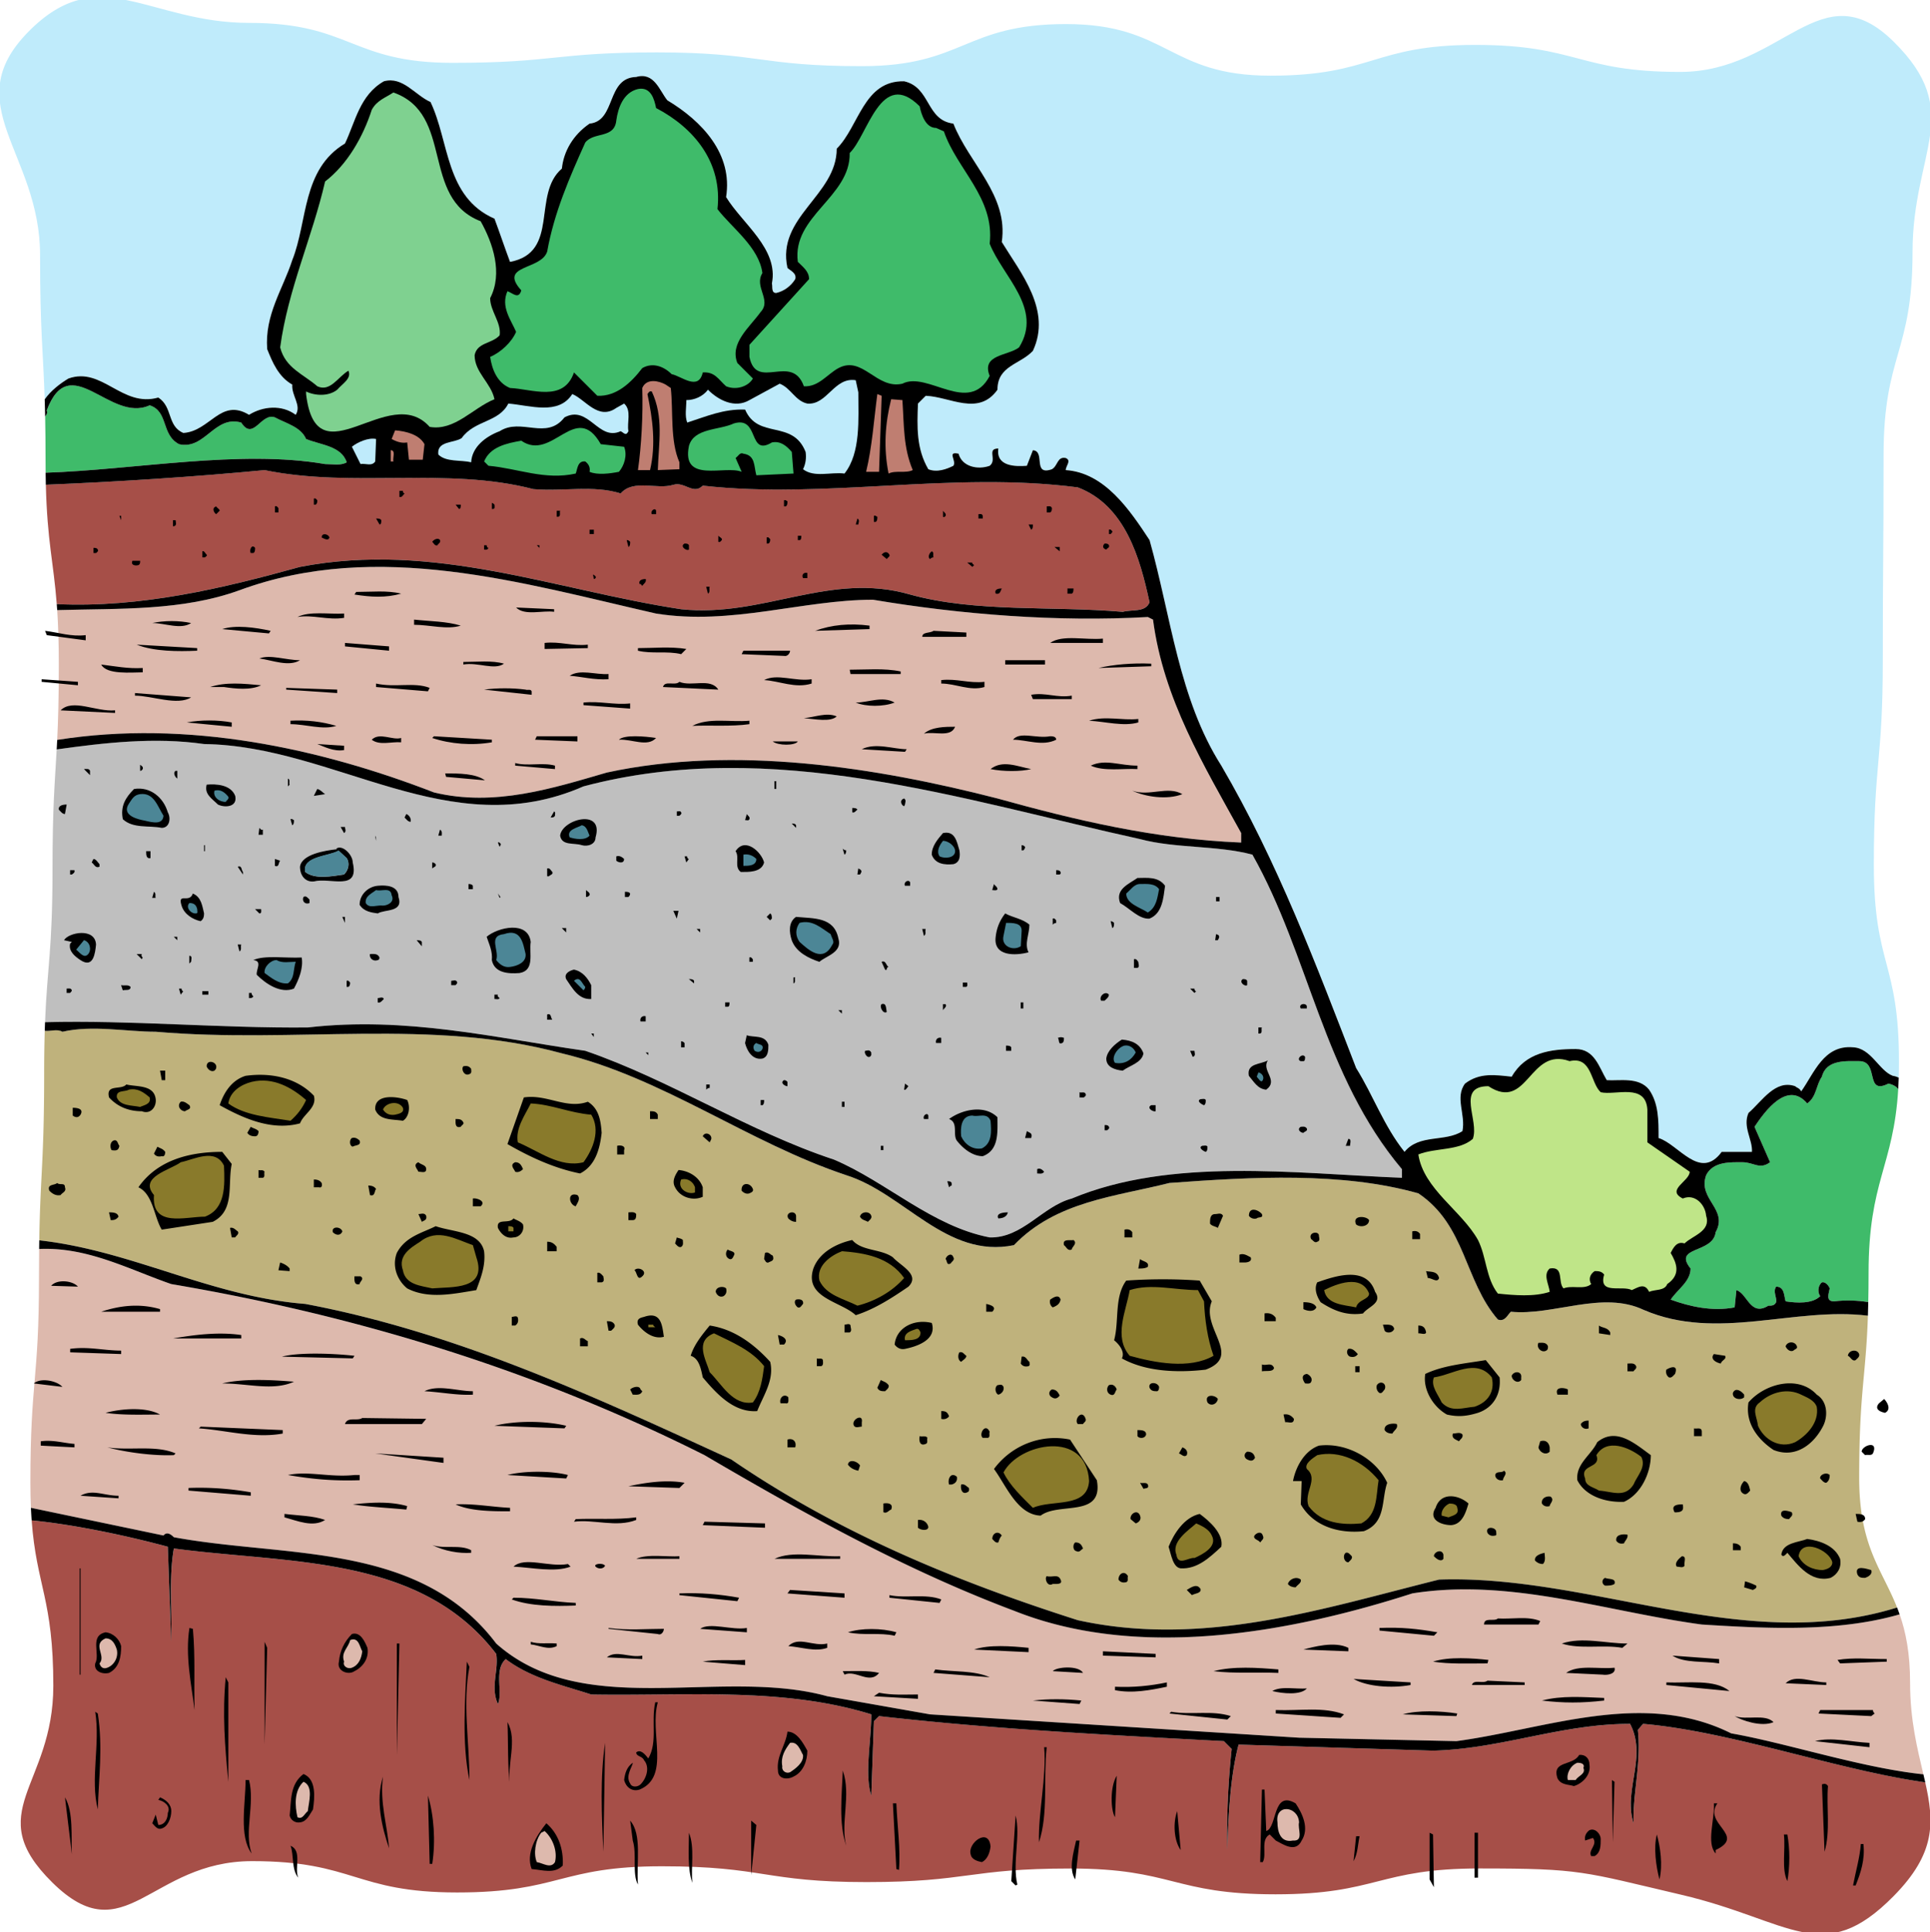 <svg xmlns="http://www.w3.org/2000/svg" width="424.309" height="424.82"><defs><clipPath id="a"><path d="M0 0h424.309v256H0Zm0 0"/></clipPath><clipPath id="b"><path d="M4 334h420.309v90.82H4Zm0 0"/></clipPath></defs><path fill="#ddb9ad" d="M38.223 338.016c24.699 4.562 53.96.949 70.87 23.37 19.188 17.098 49.212 5.13 72.77 11.59l22.61 3.989 81.129 5.133 34.582.757c19.757-2.66 41.039-11.398 60.418-1.71 11.988 2.085 28.851 7.632 42.253 9.003-1.293-5.52-2.925-11.863-2.925-20.101 0-6.567-.953-11.215-2.297-15.074-13.469 3.886-28.805 3.164-43.492 2.234-21.09-2.852-42.176-10.262-63.649-6.84-26.597 8.551-60.039 14.82-87.59 3.801-23.75-8.93-45.98-21.281-68.02-34.203-36.667-18.43-75.808-30.59-117.23-37.617-9.37-3.246-18.41-8.192-29.047-7.715-.023 1.933-.035 4.05-.035 6.433 0 22.454-1.89 22.454-1.89 44.907 0 2.03.043 3.87.117 5.57l29.148 6.094c.758-.95 1.707-.192 2.278.379"/><path fill="#bfb27c" d="M160.773 320.914c23.559 16.152 49.399 26.793 76.192 35.344 27.738 6.078 54.148-2.66 79.418-8.93 33.715-1.133 67.164 16.567 100.687 6.14-3.312-8.417-8.328-13.41-8.328-28.507 0-18.86 1.45-21.918 1.918-35.66-16.234-2-33.148 5.668-49.25-1.254-9.117-4.371-19.945 1.328-29.258.379-.757.761-1.332 2.281-2.851 1.71-7.406-8.55-7.028-20.71-17.477-27.738-16.91-4.75-36.48-3.613-54.722-2.28-11.97 3.038-24.887 3.987-34.2 13.679-14.82 3.039-24.129-11.399-36.859-15.39-21.66-7.22-40.281-21.47-62.512-26.79-28.5-7.789-58.707-2.09-89.297-4.75-6.46 0-13.87-1.52-20.52 0-1.062-.707-2.85-.027-3.878-.222A315.72 315.72 0 0 0 9.707 236c0 19.34-.836 22.094-1.074 36.73 20.523 2.305 37.66 12.344 58.469 13.985 33.25 6.27 63.46 20.332 93.671 34.2"/><g clip-path="url(#a)"><path fill="#bfebfb" d="M15.043 83.227c7.41-2.66 11.781 6.46 19.762 4.18 3.226 2.09 1.898 6.269 5.507 7.788 5.891-.379 8.172-7.789 14.442-3.988 3.039-1.898 7.219-2.281 10.258 0 1.332-2.09-.95-4.18-.758-6.648-3.04-1.711-4.371-4.942-5.512-7.793-.57-7.598 3.422-13.11 5.512-19.57 3.418-8.548 2.09-19.95 11.59-25.65 2.277-4.75 3.23-10.64 8.55-13.679 4.18-1.14 6.84 3.04 10.258 4.559 4.18 8.742 3.23 20.902 14.063 25.652 1.137 3.04 2.277 6.457 3.418 9.5 11.02-2.09 4.75-14.82 11.398-20.52.383-3.8 2.473-7.41 6.082-9.882 5.89-.57 3.61-10.07 10.258-10.258 3.992-1.14 5.133 3.039 6.844 5.129 7.598 4.558 14.437 11.781 12.918 21.281 3.61 5.89 11.59 11.399 10.07 19 .192.758-.191 2.09.95 2.09 1.71-.383 3.23-1.52 4.179-3.04.383-1.331-1.14-1.901-1.71-2.472-2.47-11.21 10.831-15.96 10.831-26.218 4.942-4.942 5.89-15.012 14.82-14.82 5.891 1.327 4.75 8.55 10.829 9.308 3.421 8.742 12.16 15.77 10.64 26.031 4.18 6.84 11.02 15.012 6.84 23.941-2.848 3.04-7.789 3.23-7.789 8.547-4.18 5.89-10.45 1.524-15.77 1.332l-1.71 1.711c-.192 5.13-.38 9.88 2.28 14.438 1.9.762 3.989 0 5.509-.758.761-1.14-1.52-3.23 1.14-2.66.762 2.847 4.18 3.61 6.84 2.66 1.711-1.332-.758-3.8 1.902-3.8-.57 3.987 3.797 3.987 6.27 3.8l1.328-3.422c2.852.192-.187 5.7 4.18 4.18 1.332-.758 1.14-2.848 3.043-2.469 1.328.57 0 1.711 0 2.66 8.547.57 14.058 8.738 18.425 15.39 4.75 16.911 6.461 34.962 15.774 49.59 12.348 21.09 20.898 43.891 29.64 66.5 3.797 6.079 6.079 12.731 10.637 18.43 3.23-3.992 8.934-2.09 12.73-4.562.762-3.61-1.71-7.406.571-10.45 3.23-2.468 6.648-1.898 10.262-1.519 3.039-5.32 8.547-6.078 14.058-6.078 4.18 0 5.13 3.988 6.84 6.84 2.852.187 7.031-.762 9.309 2.09 2.09 3.039 2.09 6.648 2.09 10.64 4.37 1.328 9.12 9.5 13.87 3.04h6.65c.19-2.66-2.09-5.512-.759-8.551 3.04-2.66 5.891-7.41 10.258-5.891.383.379.953.379 1.332 1.14 2.852-3.988 4.942-10.257 11.399-9.69 3.992.19 5.703 5.128 8.742 6.273.394.046.855.191 1.305.406.035-1.059.054-2.156.054-3.324 0-22.434-5.531-21.09-5.531-43.528 0-22.535 1.973-22.535 1.973-45.066 0-22.453.168-22.453.168-44.906 0-22.356 6.37-22.356 6.37-44.711 0-22.168 11.618-30.72-4.171-46.285-16.016-15.79-24.403 6.668-46.89 6.668-22.544 0-22.544-5.938-45.09-5.938-22.497 0-22.497 6.766-44.993 6.766-22.492 0-22.492-11.348-44.98-11.348-22.438 0-22.438 9.254-44.871 9.254-22.536 0-22.536-3.024-45.07-3.024-22.45 0-22.45 2.297-44.903 2.297-22.356 0-22.356-8.785-44.711-8.785-22.172 0-32.965-13.863-48.531 1.926-15.79 16.012 2.55 26.617 2.55 49.105 0 16.93.676 21.149 1.016 31.746 1.313-1.898 3.418-3.507 5.215-4.585"/></g><path fill="#a64f48" d="M65.965 124.648c29.45-5.703 56.238 5.13 83.789 9.309 18.05 1.898 32.68-8.36 50.348-3.23 14.441 3.992 31.16 2.468 46.742 3.8 2.09-.57 4.937.192 5.886-2.09-2.085-9.69-5.316-21.28-15.765-25.269-27.742-3.61-55.293 2.66-82.461-.383-2.09 2.094-3.992-.95-6.461-.187-3.61 1.14-8.738-1.332-11.59 1.898-6.082-1.898-12.539-.379-19.191-.95-19-4.94-39.707-.19-59.09-4.179-14.934 1.442-32.7 2.606-48.094 3.211.309 12.531 1.676 16.914 2.399 26.254 18.457.856 36.53-3.477 53.488-8.184"/><path fill="#3fbb6a" d="M415.184 238.266c-5.32 2.66-1.903-4.938-6.461-4.938-2.852 0-7.22-.383-8.172 3.418-1.328 1.902-1.14 4.371-3.23 5.89-4.368-5.128-9.31 1.712-11.59 5.13l3.421 7.793c-2.28 1.707-3.609 0-6.082 0-2.66 0-6.457-.192-7.976 2.847-1.903 5.32 4.937 7.41 2.09 12.54-.57 4.75-9.5 3.038-5.512 7.98 0 2.851-2.852 4.558-4.371 6.84 4.18 1.52 9.12 2.66 14.062 1.71l.38-3.8c2.468.762 3.038 5.89 7.03 3.422.758 0 1.329 0 1.707-.762.192-1.14-.757-2.281 0-3.422 1.903 0 1.711 2.094 2.09 3.234 2.473.38 5.89.567 7.602-1.14-.57-.762-.57-2.281.379-3.043.761-.188 1.52.762 1.71 1.332-.19 1.14-.949 2.851.95 2.851 2.684-.328 5.16-.199 7.527.16.043-1.91.067-4 .067-6.343 0-20.367 5.484-23.39 6.52-40.485-.376-.515-1.013-.953-2.141-1.214M71.473 102.035c1.71 0 3.422.383 4.75-.379-1.141-3.61-5.7-3.8-8.93-5.129-1.14-2.66-4.371-3.422-6.84-4.75-3.039-1.14-4.75 5.32-7.41 1.141-5.89-1.711-7.98 6.078-13.68 4.75-3.988-2.09-2.281-7.223-6.46-8.55-8.739 3.987-17.508-12.532-22.637 1.148.28.566-.067.921-.34 1.3.054 2.711.09 5.832.09 9.586 0 .977.004 1.895.015 2.785 19.66-.648 42.73-5.136 61.442-1.902"/><path fill="#ddb9ad" d="M95.414 174.238c13.3 3.23 26.219-.953 38-4.37 28.117-6.083 59.277-1.141 85.879 5.698 17.102 4.75 34.578 8.93 53.578 9.692v-2.09c-8.168-14.82-17.098-29.45-19.379-46.93l-1.14-.57c-19.95 1.14-41.23-.57-60.418-3.8-15.391 0-31.16 5.698-47.692 3.038-29.258-6.648-61.18-16.34-91.578-5.129-12.539 4.559-26.219 3.989-40.09 4.371v-.004c.215 3.239.356 7.086.356 12.004 0 7.426-.153 12.399-.356 16.54 28.633-4.54 57.852 1.87 82.84 11.55"/><path fill="#bfbfbf" d="M67.672 225.918c21.66-2.473 41.043 2.277 60.992 5.129 18.809 6.46 35.719 17.668 54.719 23.941 11.59 4.938 21.469 14.63 34.199 17.098 7.223.191 11.59-6.84 18.05-8.55 21.848-9.122 49.02-5.509 72.583-4.56v-1.898c-17.293-20.52-20.332-46.93-32.871-69.16-7.79-2.09-16.91-1.332-24.7-3.422-38.953-8.55-80.94-22.61-122.363-11.59-29.449 12.922-54.527-8.93-83.406-9.308-10.867-1.575-21.992-.278-32.41 1.183-.403 7.235-.922 12.578-.922 26.348 0 17.89-1.168 21.523-1.64 33.633 18.421-.5 38.648 1.343 57.769 1.156"/><path d="M13.715 226.867c6.648-1.52 14.058 0 20.52 0 30.59 2.66 60.796-3.039 89.296 4.75 22.23 5.32 40.852 19.57 62.512 26.79 12.73 3.991 22.039 18.429 36.86 15.39 9.312-9.692 22.23-10.64 34.199-13.68 18.242-1.332 37.812-2.469 54.722 2.281 10.45 7.028 10.07 19.188 17.477 27.739 1.52.57 2.094-.95 2.851-1.711 9.313.949 20.141-4.75 29.258-.38 16.102 6.923 33.016-.745 49.25 1.255.031-.942.059-1.942.078-2.992-2.367-.36-4.843-.489-7.527-.16-1.899 0-1.14-1.712-.95-2.852-.19-.57-.949-1.52-1.71-1.332-.95.762-.95 2.281-.38 3.043-1.71 1.707-5.128 1.52-7.6 1.14-.38-1.14-.188-3.234-2.09-3.234-.758 1.14.19 2.281 0 3.422-.38.762-.95.762-1.708.762-3.992 2.468-4.562-2.66-7.03-3.422l-.38 3.8c-4.941.95-9.883-.19-14.062-1.71 1.52-2.282 4.37-3.989 4.37-6.84-3.987-4.942 4.942-3.23 5.513-7.98 2.847-5.13-3.993-7.22-2.09-12.54 1.52-3.039 5.316-2.847 7.976-2.847 2.473 0 3.801 1.707 6.082 0l-3.422-7.793c2.282-3.418 7.223-10.258 11.59-5.13 2.09-1.519 1.903-3.988 3.23-5.89.954-3.8 5.321-3.418 8.173-3.418 4.558 0 1.14 7.598 6.46 4.938 1.13.261 1.766.699 2.141 1.214.051-.8.086-1.644.113-2.515-.449-.215-.91-.36-1.304-.406-3.04-1.145-4.75-6.082-8.742-6.274-6.457-.566-8.547 5.703-11.399 9.692-.379-.762-.95-.762-1.332-1.141-4.367-1.52-7.219 3.23-10.258 5.89-1.332 3.04.95 5.891.758 8.551h-6.648c-4.75 6.461-9.5-1.71-13.871-3.039 0-3.992 0-7.601-2.09-10.64-2.278-2.852-6.457-1.903-9.309-2.09-1.71-2.852-2.66-6.84-6.84-6.84-5.511 0-11.02.758-14.058 6.078-3.614-.379-7.032-.95-10.262 1.52-2.281 3.043.191 6.84-.57 10.449-3.797 2.473-9.5.57-12.73 4.562-4.56-5.699-6.84-12.351-10.637-18.43-8.743-22.609-17.293-45.41-29.641-66.5-9.313-14.628-11.024-32.679-15.774-49.59-4.367-6.652-9.878-14.82-18.425-15.39 0-.949 1.328-2.09 0-2.66-1.903-.379-1.711 1.711-3.043 2.469-4.367 1.52-1.328-3.988-4.18-4.18l-1.328 3.422c-2.473.187-6.84.187-6.27-3.8-2.66 0-.191 2.468-1.902 3.8-2.66.95-6.078.187-6.84-2.66-2.66-.57-.379 1.52-1.14 2.66-1.52.758-3.61 1.52-5.508.758-2.66-4.559-2.473-9.309-2.282-14.438l1.711-1.71c5.32.19 11.59 4.558 15.77-1.333 0-5.316 4.941-5.507 7.789-8.547 4.18-8.93-2.66-17.101-6.84-23.941 1.52-10.262-7.219-17.289-10.64-26.031-6.079-.758-4.938-7.98-10.829-9.309-8.93-.191-9.878 9.88-14.82 14.82 0 10.258-13.3 15.008-10.832 26.22.57.57 2.094 1.14 1.711 2.472-.95 1.52-2.469 2.656-4.18 3.039-1.14 0-.757-1.332-.949-2.09 1.52-7.601-6.46-13.11-10.07-19 1.52-9.5-5.32-16.723-12.918-21.281-1.711-2.09-2.852-6.27-6.844-5.129-6.648.187-4.367 9.687-10.258 10.258-3.61 2.472-5.699 6.082-6.082 9.883-6.648 5.699-.379 18.43-11.398 20.52-1.14-3.044-2.281-6.462-3.418-9.5-10.832-4.75-9.883-16.911-14.063-25.653-3.418-1.52-6.078-5.7-10.257-4.559-5.32 3.04-6.274 8.93-8.551 13.68-9.5 5.7-8.172 17.101-11.59 25.648-2.09 6.461-6.082 11.973-5.512 19.57 1.14 2.852 2.473 6.083 5.512 7.794-.192 2.468 2.09 4.558.758 6.648-3.04-2.281-7.22-1.898-10.258 0-6.27-3.8-8.55 3.61-14.441 3.988-3.61-1.52-2.282-5.699-5.508-7.789-7.98 2.281-12.352-6.84-19.762-4.18-1.797 1.079-3.902 2.688-5.215 4.587.035 1.164.067 2.41.098 3.753.273-.379.62-.734.34-1.3 5.129-13.68 13.898 2.84 22.636-1.149 4.18 1.328 2.473 6.461 6.461 8.551 5.7 1.328 7.79-6.461 13.68-4.75 2.66 4.18 4.371-2.281 7.41-1.14 2.469 1.327 5.7 2.09 6.84 4.75 3.23 1.327 7.789 1.519 8.93 5.128-1.328.762-3.04.38-4.75.38-18.711-3.235-41.782 1.253-61.442 1.902.012.917.028 1.8.047 2.64 15.395-.605 33.16-1.77 48.094-3.21 19.383 3.987 40.09-.763 59.09 4.179 6.652.57 13.11-.95 19.191.95 2.852-3.231 7.98-.759 11.59-1.9 2.469-.761 4.371 2.282 6.46.188 27.169 3.043 54.72-3.226 82.462.383 10.45 3.988 13.68 15.578 15.765 25.27-.949 2.28-3.796 1.519-5.886 2.09-15.582-1.333-32.301.19-46.742-3.801-17.668-5.13-32.297 5.128-50.348 3.23-27.55-4.18-54.34-15.012-83.79-9.309-16.956 4.707-35.03 9.04-53.487 8.184.035.43.066.863.097 1.313v.004c13.871-.383 27.551.187 40.09-4.372 30.398-11.21 62.32-1.52 91.578 5.13 16.531 2.66 32.301-3.04 47.692-3.04 19.187 3.23 40.468 4.942 60.418 3.801l1.14.57c2.281 17.48 11.211 32.11 19.38 46.93v2.09c-19-.762-36.477-4.942-53.579-9.692-26.602-6.84-57.762-11.78-85.879-5.699-11.781 3.418-24.7 7.602-38 4.371-24.988-9.68-54.207-16.09-82.84-11.55-.035.718-.07 1.418-.11 2.093 10.419-1.46 21.544-2.757 32.411-1.183 28.879.379 53.957 22.23 83.406 9.308 41.422-11.02 83.41 3.04 122.364 11.59 7.789 2.09 16.91 1.332 24.699 3.422 12.539 22.23 15.578 48.64 32.87 69.16v1.899c-23.562-.95-50.734-4.563-72.581 4.558-6.461 1.711-10.828 8.742-18.051 8.551-12.73-2.469-22.61-12.16-34.2-17.098-19-6.273-35.91-17.48-54.718-23.941-19.95-2.852-39.332-7.602-60.992-5.129-19.121.188-39.348-1.656-57.77-1.156-.023.605-.047 1.23-.066 1.883 1.027.195 2.816-.485 3.879.222"/><path fill="#3fbb6a" d="M144.242 23.758c8.36 4.37 14.63 11.969 13.492 22.23 3.23 4.18 9.118 8.36 9.88 14.059-1.9 3.039 2.09 5.89-.38 8.55-2.472 3.419-6.84 6.84-5.132 11.212l3.421 3.418c-.949 1.71-3.609 2.66-5.89 1.71-1.711-1.519-2.469-3.23-5.13-3.039-.948 4.18-4.75.758-6.839.38-1.71-1.712-4.18-2.66-6.46-1.333-2.47 3.23-5.7 6.274-9.88 6.082l-5.133-5.129c-2.277 6.649-9.308 3.61-14.058 3.418-2.852-1.14-3.988-4.18-4.371-6.84 2.281-.949 4.75-3.23 5.703-5.507-1.14-2.66-3.422-5.512-1.903-8.934 1.141.383 2.47 1.903 3.04-.187-5.13-5.7 4.37-4.371 5.703-8.551 1.52-8.55 4.937-16.34 8.36-23.942 1.898-2.468 6.456-.757 6.839-4.937.379-2.66 1.52-6.082 4.75-6.84 2.848-.57 3.61 2.277 3.988 4.18"/><path fill="#7fd190" d="M105.672 48.648c2.66 4.75 4.941 11.399 2.09 16.91 0 2.848 2.472 5.32 2.09 8.169-1.707 1.902-4.938 1.52-5.508 4.37 0 3.801 3.61 6.079 4.37 9.688-4.75 1.903-8.741 7.031-14.25 6.082-8.933-10.07-24.89 12.16-27.171-7.219v-.57c1.902.95 4.941 1.14 6.84-.383 1.14-1.328 3.23-2.468 2.469-4.18-2.278 1.333-3.989 4.75-6.84 3.422-3.04-2.66-7.028-3.992-8.168-8.55 1.71-12.73 7.027-24.13 9.879-36.48 4.941-3.802 8.359-9.88 10.261-15.77 1.137-2.09 3.04-2.66 4.75-3.801 13.489 4.75 5.887 23.18 19.188 28.312"/><path fill="#3fbb6a" d="M202.191 23.379c.383 1.898 1.332 4.75 3.614 4.75l1.707.758c2.851 8.36 11.21 14.629 10.07 24.699 2.852 7.223 11.781 14.25 6.461 22.8-2.469 1.9-8.36 1.52-6.461 6.27-4.559 8.742-13.68-1.14-19.187 1.711-5.704 1.328-8.743-6.27-14.063-3.422-2.469 1.332-4.367 4.184-7.598 3.993-2.66-7.41-10.453 1.14-11.972-6.461v-2.66l13.11-14.438c0-1.711-1.329-2.66-2.47-3.8-1.328-10.071 11.59-14.25 11.403-23.942 3.988-3.801 6.84-18.809 15.386-10.258"/><path fill="#bfebfb" d="M188.703 86.266c0 5.89.57 13.3-3.039 17.863-3.043-.383-6.652.95-9.121-.953.57-1.14.762-2.469.57-3.797-2.851-7.223-10.449-2.66-13.3-9.313-4.75-.187-8.551 1.52-12.731 2.852-.57-1.52-.187-3.23-.187-4.941 1.707 0 3.609-.758 4.75-2.282 2.277 2.282 5.886 4.184 9.117 2.282l6.652-3.61c2.469.95 3.418 3.801 6.078 4.371 4.371.38 5.89-5.89 10.64-5.133l.571 2.66"/><path fill="#bf7e71" d="M149.371 101.656v1.52l-4.75.191c.192-6.082 1.332-11.59-1.328-17.289-.57-.191-.762.379-.95.57 1.141 5.508 1.9 11.02.571 16.72h-2.66c.758-5.321 1.14-12.161.95-18.052.948-2.28 3.8-1.52 5.128-.757l1.14.757c.571 5.13-.19 11.59 1.9 16.34"/><path fill="#bfebfb" d="m135.504 89.688 1.71-.95c1.708 1.52.567 4.18.95 6.078-.57 1.141-.95.38-1.71 0-4.942 2.282-7.032-5.89-12.352-3.039-3.989 5.13-9.5 0-14.25 3.04-3.04 1.14-6.079 3.421-6.27 6.84-2.277-.571-5.508 0-7.219-1.712-.379-3.039 3.418-2.468 5.13-3.61 2.85-3.987 8.171-3.417 10.26-7.597 4.75.38 11.02 2.66 14.06-2.09 2.851 1.137 5.699 5.887 9.69 3.04"/><path fill="#bf7e71" d="M193.262 103.746h-2.848c1.328-5.508 1.707-11.398 2.469-17.098l.949.38-.57 16.718m5.133-15.769c.378 5.699.187 10.449 2.277 15.39-1.52.762-3.8 0-5.32.762-1.137-5.703-.758-11.024.57-16.344l2.473.192"/><path fill="#3fbb6a" d="M169.703 97.285c1.899-.379 3.23.762 4.371 2.094l.38 4.75-8.173.379c-.566-2.09-.187-4.371-2.847-4.75-.762-.38-1.141.57-1.711.949l1.332 3.04c-3.614-1.52-13.301 2.66-11.59-5.7 1.137-3.988 6.648-3.418 9.879-4.942 5.699-1.707 3.039 7.41 8.36 4.18m-32.489.953c.758 1.899 0 4.18-1.14 5.508-1.903.383-4.75.762-6.462 0 .192-.95-.191-1.71-.949-2.277-1.71-.192-1.71 1.707-2.09 2.66-6.84 1.52-12.73-1.14-19.191-1.711l-.95-.95c1.329-3.23 4.938-3.991 8.169-4.562 6.84 4.75 11.972-8.93 17.48.762l5.133.57"/><path fill="#bf7e71" d="m93.324 97.668-.383 3.418h-3.039l-.379-3.8c-.949.19-2.09 0-3.421-.759l.761-1.898c2.469.187 5.32.95 6.461 3.039"/><path fill="#bfebfb" d="M82.492 101.469c-.758 1.136-2.09.379-3.23.566l-1.899-3.797c1.14-.953 3.61-2.09 5.32-1.71l-.19 4.94"/><path fill="#bf7e71" d="M86.484 101.469h-.57v-2.473c1.14 0 .379 1.711.57 2.473"/><path d="M88.574 107.926c0 .383.188.57.38.57-.38.383-.571.95-1.141.762v-1.332h.761m-18.812 2.09c0 .191 0 .761-.38.953h-.378v-1.332c.379-.192.57.191.758.379m103.359.191c0 .379 0 .95-.379 1.14h-.379v-1.331c.38-.188.57.191.758.191m-64.406.762c0 .379.187.949-.383.949h-.187v-1.332c.187 0 .378.191.57.383m-7.41 0c0 .379 0 .949-.383.949l-.758-.95h1.14m-53.011 1.329-.762.762c-.379-.192-1.136-1.332 0-1.711.192.379.762.57.762.949m12.922-.57v.949h-.762v-1.328c.379-.192.57.187.762.379m170.047 0c0 .191 0 .761-.38.949h-.76v-1.328c.382 0 .952-.192 1.14.379m-87.02.57v.762h-.949c-.379-.762.762-1.524.95-.762m-21.091 0c-.187.379.192 1.14-.379 1.332h-.378v-1.332h.757m84.743 1.141c-.192.19-.383.378-.57.19v-1.331c.187.379.757.57.57 1.14m8.168.001v.57h-.95v-.95c.38 0 .758-.19.95.38m-189.43.949-.38-.95h.38zm166.25-.758c0 .379 0 .95-.38 1.137h-.382v-1.329c.383-.19.57.192.762.192m-109.059.758c0 .379 0 .949-.379.949l-.761-1.328c.379 0 .949 0 1.14.379m104.879.949h-.57l.379-1.328c.57.379.191.949.191 1.328m-150.101-.949c0 .379.382 1.14-.38 1.332h-.19v-1.332h.57m188.48.949c0 .383 0 .95-.379 1.14l-.57-1.14h.949m-96.519 2.09h-.95v-.95h.95v.95m114-.571c0 .192-.192.383-.38.57h-.378v-.948c.379-.192.566.191.758.378m-172.141 1.333c-.188.757-.95.378-1.707 0 0-1.141 1.52-.762 1.707 0m86.262.57c-.192.187-.38.57-.762.379v-1.328c.383.379.95.57.762.949m17.48-.949c0 .378 0 .949-.383.949h-.379v-.95h.762m-6.84.758c0 .192 0 .762-.383.95h-.379v-1.329c.38-.19.57.192.762.38m-72.582.191c.192.57-.379.758-.57 1.14-.57.188-.758-.382-1.14-.761.382-.57 1.331-.95 1.71-.38m41.801.38c0 .379 0 .949-.379 1.14l-.383-1.52c.383 0 .57.188.762.38m12.922.761v.95c-.57.379-2.094-.762-.953-1.332.383 0 .761 0 .953.382m92.34 0c.187.57-.383.57-.575.95-.757-.192-.949-.762-.378-1.332.378 0 .761 0 .953.382m-136.801 0c0 .38.187.57.379.57-.192.567-.762.38-.95.38v-.95h.57m11.591.571-.57-.57h.57zm-62.512 0c0 .379 0 .949-.379 1.136h-.57c-.38-.57.191-2.09.949-1.136m176.891.758-1.141-.95h1.14zm-211.469-.379c.191.379-.192.57-.379.757h-.57v-1.136c.379 0 .757 0 .949.379m23.941 1.14c.188.188-.191.38-.382.57h-.57v-1.331c.382-.192.57.378.952.761m150.098 0c.191.38-.379.57-.57.95l-1.141-.95c.57-.761 1.332-.761 1.711 0m9.691.571c-.382 0-.57.187-.761.378-.57-.378-.192-1.332.379-1.71.57.191.191.949.382 1.332m-174.421.757c0 .38 0 .762-.38.95-.761.191-1.71 0-1.331-.95h1.71m182.969.379c-.187.192.192.383.383.57l-.383.383-1.136-.953h1.136m-36.289 3.422h-.949c-.379-.762.191-1.332.95-1.14v1.14m-46.552-.379c.192.38-.187.57-.379.57l-.19-.953c.19 0 .382.192.57.383m11.023.571c.187.757-.383.949-.762 1.52-.191-.192-.379-.571-.57-.384-.38-.949.762-1.136 1.332-1.136m14.058 1.707c-.191.57.192 1.14-.378 1.52l-.383-1.52h.761m64.219.382c-.379.758-.379 1.329-1.328 1.137-.383-.95.57-1.137 1.328-1.137m15.77 0c0 .38 0 .95-.38 1.137h-.948v-1.137h1.328m-147.817 1.137c-3.422.953-6.652.762-10.261.192l.379-.57c3.421 0 6.84-.38 9.882.378m33.629 3.992c-2.472-.379-6.46.95-8.36-.949l8.36.379v.57m-46.172 1.328c-3.609.57-6.84-.757-10.257-.187 2.66-1.332 6.84-.57 10.257-.762v.95m25.653 1.71c-3.043.95-6.84-.187-10.262-.187v-1.14c3.422.378 7.219.378 10.262 1.327m-59.282-.57c-2.28 1.52-5.699 0-8.55 0 2.66-.57 5.89-.57 8.55 0m149.149 1.332-11.969.379c3.61-1.328 7.602-1.71 11.969-1.14v.761m-131.668.379-.379.57-10.262-.949c2.852-.95 7.219-.383 10.64.379m-40.659.949v1.14l-8.551-1.14-.379-.949c3.04.379 5.7 1.328 8.93.95m193.609.378h-9.691c0-1.137 1.71-.758 2.472-1.328l7.22.379v.95m30.019 1.331h-11.59c2.66-1.898 7.789-.57 11.59-.949v.95m-156.942 1.71-9.687-.95v-.76l9.687.76v.95m43.703-1.332v.762l-9.5.187v-1.328c3.418-.379 6.079.762 9.5.38m-85.882 1.331c-4.18.188-9.5.188-13.297-1.332l13.297.762v.57m107.543-.383-1.141 1.14c-3.04-.757-6.461 0-9.5-.757v-.57c3.418 0 7.219-.38 10.64.187m22.797.383c0 .57-.57 1.328-1.328 1.14l-9.308-.382.379-.758h10.257m-107.726 2.09c-2.473 1.52-6.082 0-8.934-.383 2.282-.95 5.89.383 8.934.383m163.777.949h-8.738v-.949h8.738v.95m-118.937-.192c-2.09 1.52-5.703-.38-8.934.191v-.57c3.043 0 6.274-.379 8.934.379m142.308.57-11.59.383c3.23-.762 7.41-1.14 11.59-.953v.57m-221.73.383v.95c-2.469 0-7.98.57-9.121-1.712 3.043.38 5.89.95 9.12.762m166.63.758v.57h-11.02l-.187-.95c3.61 0 7.597-.378 11.207.38m-64.219 1.711c-3.23.187-5.89-.57-8.55-.762 2.28-1.52 5.698-.188 8.55-.379v1.14m44.648.001v.949c-3.609 1.14-7.027-.57-10.449-.762 2.852-1.52 6.84.383 10.45-.187m-161.309 1.328-7.98-.758v-.57l7.98.57v.758m199.308-.758v1.14c-3.226.95-6.27-.761-9.5-.761v-.762c3.422-.379 6.082.762 9.5.383m-58.519 1.711-12.16-.57c.383-1.524 2.66-.192 3.61-1.141 2.66 1.14 6.843-.95 8.55 1.71m-100.508-.952c-2.281 1.14-5.7.762-8.172.383h-3.039c3.422-1.141 7.219-.762 11.211-.383m37.051.57-.383.762-11.398-.95v-.761c4.18.95 8.359-.379 11.78.95m-20.331 1.14-11.211-.758v-.383l11.21.383v.758m42.751-.379v.758l-10.45-1.137c2.848-.383 6.27-.383 9.122 0 .379.187 1.136-.191 1.328.379m-74.86 1.328c-3.039 1.902-8.55-.379-12.351-.379v-.57l12.351.949m193.61-.379v.762h-8.551l-.379-.953c3.23-.57 5.7.761 8.93.191m-38.949 1.52c-2.47.949-6.27.949-8.551 0 2.851 0 5.89-1.52 8.55 0m-58.14.191v1.14l-10.262-.761v-.57c3.614-.38 6.653.57 10.262.191m-113.238 2.09-11.973-.57c2.66-2.66 7.793.378 11.973 0v.57m158.648.758c-1.332 1.332-4.941.57-7.219.382 2.47-.191 4.938-1.332 7.22-.382m66.308 1.332c-3.23.949-7.219-.192-10.828-.38 3.609-1.14 7.218 0 10.828-.382v.762m-199.309.949-9.879-.95c3.04-.57 6.84-.57 9.88 0v.95m22.991-.192c-3.043.954-6.652-.378-10.074-.378v-.758c3.613-.192 6.844.187 10.074 1.136m90.817-.378c-3.989.57-8.739.191-12.54.378 3.61-1.898 8.36-.757 12.54-1.136v.758m45.222.57c-.953 2.469-4.562.95-6.84 1.52 1.708-1.52 4.75-1.52 6.84-1.52m22.231 2.851c-3.043 1.52-6.461 0-9.5 0 1.52-1.902 5.129-.191 8.168-.761.379 0 1.332 0 1.332.761m-144.02-.382v.953c-2.093-.192-4.75.758-6.46-.57 1.71-1.712 4.558.187 6.46-.383m19.95.953c-4.372.758-9.122.379-13.114-.953l.383-.38 12.73.762v.57m18.809-.191-9.308-.379.378-.761h8.93v1.14m17.289-.761c-1.898 2.09-5.32.191-8.168.382 1.14-1.14 5.7-.761 8.168-.382m31.16.761c-.57.95-4.37.95-5.507 0h5.507m-99.75 1.899c-2.28.383-4.37-.758-5.89-1.328l5.89.379v.949m123.313.383-9.5-.57c3.039-1.52 7.027 0 9.879 0l-.38.57m-76.952 3.039v.757l-8.739-.757v-.57c2.66.757 6.079-.192 8.739.57m128.062 0v.757c-3.043-.187-7.41.57-10.262-.757 3.231-1.52 6.27 0 10.262 0m-218.691.757c-.188.192-.188.383-.57.383v-1.332c.19.192.761.38.57.95m195.32-.001c-2.281.57-6.082.57-8.93 0 2.66-2.09 5.891-.57 8.93 0m-206.91.383v.95l-1.328-1.333c.379 0 1.137-.187 1.328.383m19.191 1.707c-.57-.379-.953-1.328-.382-1.707h.382v1.707m67.637.383-8.547-.762-.191-.757c3.039 0 6.648 0 8.738 1.52m-42.937.948-.38.38v-1.712c.567.192.188.953.38 1.332m106.968.95h-.379v-1.711h.38v1.71m-118.938 1.52c.566 2.473-2.281 2.66-3.8 1.902-1.333-1.332-3.04-2.28-2.47-4.37 2.086-.192 5.317 0 6.27 2.468m-14.82 3.609c.757 1.333.378 3.422-1.333 3.422-2.847-.57-6.269.192-8.55-1.898-.567-2.852.57-4.75 2.472-6.652 3.61-.57 6.461 1.902 7.41 5.128m34.579-3.988-2.47.38.759-1.52c.761.191 1.14.761 1.71 1.14m188.481 0c-3.422 1.328-8.172.57-11.02-.762 3.797 1.333 7.79-1.136 11.02.762m-60.988 2.281-.192.38c-.57-.192-1.14-1.333 0-1.712.57.38.192.95.192 1.332m-184.68 2.09c-.57 0-.953-.57-1.332-.953-.191-.95.95-1.137 1.711-1.137l-.379 2.09m174.227-.953c-.38.192-.57.762-1.14.57v-.949c.382 0 .952 0 1.14.38m-66.5 1.331c-.188.38-.57.38-.95.38l.762-1.329c.38.187.188.57.188.95m27.742-.763c.187.383-.192.57-.383.762h-.566v-.949c.379 0 .757-.191.949.187m-59.473 2.09c-.566 0-.949-.566-1.328-.949l.379-.758c.57.188 1.14.95.95 1.707m74.48-.566c-.188.379-.57.187-.95.187l.38-1.328c.19.38.761.57.57 1.14m-100.129.188c0 .38 0 .95-.38 1.141l-.382-1.328c.383-.192.574.187.762.187m66.308 3.801c0 1.52-1.707 2.09-3.039 1.711-1.71-.57-4.37.188-4.75-2.09.38-3.61 9.692-6.082 7.79.38m44.081-2.661v.57l-.949-.949c.38 0 .758 0 .95.379m-99.18.379c0 .383.379.95-.192 1.332l-.757-1.332h.949m-18.051.57v1.14h-.95l.188-1.519c.192.192.383.57.762.38m39.328 1.331h-.758l.38-1.332c.57.38.378.95.378 1.332m113.813 3.231c.187 1.136.187 2.66-1.332 3.039-1.899.187-3.989 0-4.75-2.09 0-1.902 1.332-3.422 2.472-4.75 2.66-.57 3.04 1.898 3.61 3.8m-128.25-2.089-.192-1.14.192.378zm-8.234 2.171 1.773 1.626c.761 1.14.379 2.66-.57 3.61-2.66.382-6.458 1.14-8.551-.567-.692-3.461 5.265-3.414 7.347-4.668l-.355-.328c-2.707.289-7.793 1.136-8.13 3.855 0 1.899 1.138 3.418 3.04 3.23 3.61-.953 10.07 2.278 8.55-4.18 0-1.71-2.28-3.991-3.609-3.042l.149.137m35.949-1.278c.191.383-.191.57-.191.762l-.38-.95c.38-.19.38.188.571.188m-64.98 1.711h-.188v-1.328h.188v1.328m122.929 2.473c-.57 2.277-3.61 2.09-5.129 2.09-1.52-1.14-.191-3.23-1.14-4.563 2.09-3.23 5.699.192 6.27 2.473m57.378-3.422c0 .379-.187.57-.379.762h-.379v-1.14c.38 0 .57.187.758.378m-39.328.762c0 .187 0 .758-.379.949l-.383-1.332c.192.191.383.383.762.383m-152.949 1.707c-.95.191-.95-.758-.95-1.52h.95v1.52m104.121.191c0 1.14-1.332.762-1.711.38v-.95c.57-.192 1.14 0 1.71.57m13.868-.57c0 .379.191.57.383.57l-.57.762-.383-1.332h.57m-129.199 1.711v.57c-.95.379-1.14-.57-1.711-.95l.383-.76c.57 0 .949.76 1.328 1.14m39.711-.762c-.38.383-.192 1.52-1.14 1.14v-1.519l1.14.38m34.199.761c.191.57-.379.57-.762.949v-1.328c.383 0 .57.187.762.379m-42.371 1.711v.566l-1.14-1.707c.952-.383.761.758 1.14 1.14m68.019.001c.192.566-.378.566-.757.949h-.38v-1.711c.567-.191.759.379 1.137.762m67.641.566h-.57l.191-1.328c.95.379.762.762.379 1.328m-172.707-.949c.188.57-.383.762-.57.95h-.383v-.95h.953m216.789.383c.188.379-.191.566-.191.566h-.758v-.95c.379 0 .758 0 .95.384m22.987 3.039c-.379 2.66-.57 6.078-3.422 7.219-2.277.191-4.367-2.282-6.457-3.418-1.14-3.043 1.899-4.18 3.801-5.512 2.09 0 4.559-.379 6.078 1.71m-56.05-.761v.762h-1.137c-.383-.762.758-1.52 1.137-.762m-96.137.762v.758h-.953v-1.137c.191 0 .761 0 .953.379m115.328.758c-.191.382-.762.191-1.14.191l.378-1.328c.192.379.762.566.762 1.137m-131.672 1.711c1.14 3.421-3.039 2.66-4.558 3.609-1.329-.188-3.04-.379-3.989-1.899 0-2.28 1.899-3.992 3.989-4.18 1.902-.19 4.558 0 4.558 2.47m41.992-.379c-.191.187-.379.379-.761.379v-1.52c.382.379.953.57.761 1.14m-95.379.571h-.761l.379-1.332c.57.383.191.95.382 1.332m104.309-.949c0 .379-.191.566-.379.758h-.762v-1.141c.38 0 .95 0 1.141.383m-93.668 4.367c0 .762-.191 1.332-.762 1.71-1.71-.378-3.61-1.519-4.18-3.417-.949-3.043 1.712-.383 2.47-2.66 1.902.758 2.09 2.847 2.472 4.367m64.977-3.418-.38-.95.571.759zm-41.797.379v.762c-.953.379-1.711-.383-1.332-1.332.57-.38.949.191 1.332.57m200.066.379h-.758v-.95h.758v.95m-210.707 1.711c0 .379.188.949-.383.949l-.949-.95h1.332m91.391 2.091-.762-1.711h1.14zm20.898 0-.379.378-.761-.757.761-.762c.38.191.38.762.38 1.14m56.62 1.333c0 2.09-1.14 4.18-.191 6.078-2.852.761-7.79.949-7.219-3.418.188-1.711.758-3.422 2.09-5.133 1.71.95 3.8 1.14 5.32 2.473m-150.48-.383-.57-1.328h.57zm108.488 3.422c.95 3.039-2.66 3.8-4.18 5.129-2.28-.758-5.129-2.09-6.078-4.75-.57-1.711-.762-3.989.95-5.13 3.988.38 8.359 0 9.308 4.75m47.883-3.992v.57c-.383 0-.57.192-.762.384v-1.332c.379-.192.57.191.762.378m12.726.571c0 .383 0 .953-.379 1.14l-.378-1.52c.379 0 .57.192.757.38m-128.25 4.179c-.378 2.473.954 6.274-2.468 6.84-2.47.192-5.508 0-6.078-2.847.187-1.903-.57-3.422-1.141-5.13 2.469-2.09 9.117-3.613 9.687 1.137m7.793-2.089-.953-.95h.953zm29.45 0-.762-.758h.762zm49.589-.758c-.191.57.192 1.14-.378 1.52l-.383-1.52h.761m-182.398 3.418c-.191 1.902-.57 5.32-3.422 3.422-1.14-.762-2.66-1.903-2.281-3.61l.383-.383-1.711-.378c.949-1.711 6.84-2.848 7.031.949m246.617-.949h-.57l.191-1.329c.95.188.758.758.38 1.329m-228.759 0-.761-.758h.761zm53.77.378v.954l-1.14-1.332c.378 0 .948 0 1.14.378m-39.711.571c-.191.57.191 1.14-.379 1.52l-.383-1.52h.762m-21.848 2.09c-.191.382 0 .57.188.761l-.188.38-1.14-1.141h1.14m52.25.761c0 .38-.191.57-.382.57-.95.38-1.899-.378-1.711-1.331.761 0 1.71-.188 2.093.761m-41.422.95-.378.378v-1.707c.757 0 .378.95.378 1.329m24.321-.95c.379 2.282-.57 4.75-1.711 6.84-2.852 1.14-6.078-.949-8.168-3.039-.192-1.14 1.328-3.043-.762-3.23 2.469-1.141 7.219-.38 10.64-.57m99.18.378v.57h-.761v-.949c.383-.191.57.192.761.38m84.739.57c0 .378.383 1.14-.188 1.332h-.762v-1.903c.57-.187.762.38.95.57m-54.91 1.141c-.57 0-.188.95-.758.57l-.762-1.71c.95-.38.95.761 1.52 1.14m-65.36 3.988v3.043c-2.847.188-4.18-2.472-5.508-4.37-.57-1.333.95-1.9 1.707-2.09 1.903.378 3.043 1.898 3.801 3.417m44.84-1.707c-.187.38.191 1.137-.379 1.329v-1.329h.379m-22.23.758v.57l-1.137-.949c.379 0 .95 0 1.137.38m121.601-.001v.95c-.57.382-1.898-.758-.95-1.329.38 0 .759 0 .95.38m-197.219.378c0 .192 0 .762-.382.953h-.38v-1.332c.38-.187.571.192.762.38m23.559-.001c0 .192-.191.383-.379.57h-.95v-.949c.38 0 1.138-.379 1.329.38m112.102-.001c0 .192.187.762-.192.953h-.762v-.953h.954m-183.922.953c0 .95-1.141.57-1.711.758l-.38-1.14c.763.19 1.52-.188 2.09.382m-12.917.758c0 .192-.192.383-.383.57h-.758v-.949c.379 0 .95-.191 1.14.38m24.13-.38c0 .38.191.57.379.57l-.57.758-.38-1.328h.57m222.68 0c0 .38.192.57.38.57l-.38.38-.949-.95h.95m-216.79 1.328h-1.332v-.757h1.332v.757m9.5-.379c0 .38.188.57.38.762-.192.379-.571.379-.95.379v-1.14h.57m188.481.378c0 .57-.575.953-.953 1.332h-.758c-.57-.949.949-2.28 1.71-1.332m-134.331 0c-.192.383.191.57.379.762-.188.379-.758.191-1.137.191v-.953h.758m-25.078.953c-.383.38-.762.95-1.332.758v-.949c.382 0 1.14-.379 1.332.191m76 .758c0 .38 0 .95-.383.95h-.57v-.95h.953m64.597 1.332h-.57v-1.332h.57v1.332m-30.019.758c-.758.57-1.711-1.14-1.141-1.71 1.14-.38.95 1.14 1.14 1.71m12.923-1.711c.378.57-.383.953-.57 1.332v-1.332h.57m79.418.383v.57h-1.333c-.566-.953.954-1.332 1.333-.57m-102.219 1.711-.762-.762h.762zm-63.653 1.328h-1.136v-1.14c.949-.38.758.761 1.136 1.14m20.524.379h-1.14c-.192-.758.378-1.328 1.14-1.14v1.14m135.469 1.332c-.192.379.187 1.14-.383 1.328h-.38v-1.328h.763m-146.871 2.09-.57-.762h.57zm38.378 1.711c0 1.136 0 2.66-1.328 3.039-2.281.379-3.422-1.903-3.8-3.422l.378-1.707c1.524.566 3.993-.192 4.75 2.09m64.981-1.524c0 .383 0 .953-.379 1.14-.95.384-.57-.57-.95-1.14.571-.187.759-.187 1.329 0m-26.981 1.141h-1.136c-.192-.758.379-1.328 1.136-1.14v1.14m44.461 2.281c-.379 2.09-3.039 2.66-4.558 3.797-1.711-.187-3.614-.758-3.614-2.656.192-1.711 1.903-3.23 3.422-4.18 2.282.188 3.993.95 4.75 3.04m-100.89-2.282v.95h-.758v-1.329c.379 0 .57.191.758.379m71.82.949v.762h-1.14v-1.14c.382 0 .953 0 1.14.378m-30.777 1.141v.57c-.57 1.14-1.711-.379-1.332-.95.379 0 .949-.378 1.332.38m71.058-.379c0 .379.38 1.14-.383 1.332l-.566-1.332h.95m-120.083.949-.566-.57h.566zm144.403.383c0 .379 0 .95-.383.95h-.57c-1.137-.384.382-1.903.953-.95m-8.172.758c-1.52 2.277 2.468 4.37-.38 6.46-1.902-.19-2.66-1.71-3.8-3.038-.57-2.852 2.66-2.473 4.18-3.422m-231.231 1.711c0 .187-.187.379-.379.566-.757.383-1.52-.379-1.707-.95 0-1.706 2.47-.948 2.086.384"/><path fill="#bfe588" d="M351.914 240.164c3.227.762 9.879-2.086 10.258 3.8v7.224l9.308 6.46c0 2.09-5.32 3.989-1.52 5.887 2.661-1.137 4.942 1.332 5.134 3.8 1.136 3.423-3.043 4.372-4.75 6.08-1.711-.567-2.473.952-3.043 2.093 1.332 2.277 2.281 4.75-.758 6.84-.57 1.52-2.66 1.136-3.992 1.707-.95-2.09-2.469-.95-3.797-.38-2.09-1.14-7.41 1.141-6.082-3.417-.57-.762-1.328-.762-2.09-.762-1.14.762-1.328 1.902-.762 2.852-1.52 1.328-4.18.187-6.078.949-1.328-1.332.192-4.942-3.039-4.371-1.52 1.332-.191 3.422 0 5.129-3.422 1.14-7.789.761-11.402.382-2.656-3.421-2.469-7.98-4.367-11.78-3.614-6.462-11.97-11.212-13.114-18.81 3.801-1.519 8.934-.761 11.973-3.421 1.52-3.989-3.8-11.59 3.422-11.59 8.738 5.7 8.93-8.738 17.855-5.508 4.942-1.14 4.563 4.75 6.844 6.836"/><path d="M103.582 235.035c0 .38.191.953-.379 1.14-1.14.571-1.898-1.14-1.332-1.71.762-.188 1.332 0 1.711.57m-67.258 2.473h-.761l-.38-2.094h1.141v2.094m32.68 3.418c.758 2.66-2.281 3.988-3.04 6.082-6.269 1.707-12.542-1.14-17.671-3.992.95-2.852 2.66-5.508 5.7-6.457 5.51-.762 11.21.379 15.01 4.367m104.118-3.039v.949c-.566 0-1.707-.758-.758-1.328.38 0 .57.187.758.379m26.602.949c-.38.379-.57.95-.95.762l.192-1.332.758.57m-165.489 2.852c.188 1.71-1.14 3.417-3.039 2.66-2.851 0-5.32-.95-7.222-3.04-.758-3.042 2.66-1.523 3.8-2.851 2.282.57 6.079 0 6.461 3.23m121.789-2.472c-.378 0-.57.191-.761.383v-1.141h.761v.758m82.649 1.332c.191.379-.188.57-.379.762h-.95v-1.145c.38.191 1.141-.187 1.329.383m-149.149 1.332c.758 1.52.38 3.797-.949 4.558-2.281-.378-5.129 0-6.082-2.472-.187-3.61 4.942-2.848 7.031-2.086m39.711.379c2.47 1.52 2.848 4.18 3.04 6.84-.38 3.418-1.333 7.218-4.75 8.93-5.7-1.141-11.02-3.614-15.961-6.462l3.609-10.257c5.133-.762 9.312 2.656 14.062.949m135.848-.379c0 .379 0 .95-.379 1.137-.57-.188-1.71-.95-.762-1.329.383 0 .954-.19 1.141.192m-97.09 0c0 .379 0 .95-.379 1.137h-.379v-1.137h.758m-126.347 1.137c.57.949-.57.949-.95 1.332-.953 0-1.902-1.141-.953-2.09.762-.192 1.332.379 1.903.758m144.019.382h-.57v-1.14h.57v1.14m68.399.95c-.57.187-2.09-.762-.95-1.332h.95v1.332m-236.36.757c-.379.57-.95.762-1.71.192v-1.711c.952 0 2.472.191 1.71 1.52m201.59.57c0 3.23.379 7.222-3.23 8.55-2.282 0-4.372-1.71-5.7-3.417-.949-1.332.38-3.993-1.71-4.75 2.85-2.094 7.788-3.23 10.64-.383m-74.672-.571v.954h-1.707v-1.711c.758 0 1.328 0 1.707.757m59.473.192v.762h-.95c-.382-.762.758-1.524.95-.762m-102.223 1.519c.192.38-.379.57-.566.95-1.332.382-1.14-.95-1.14-1.707.757 0 1.327 0 1.706.757m141.934.95c.187.382-.192.57-.383.761h-.57v-1.14c.378 0 .761 0 .953.379m-186.961.949c0 .57-.192 1.14-.762 1.14-.758 0-1.328-.19-1.707-.757l.758-1.332c.57.382 1.14.382 1.71.949m230.47-.567c.19.567-.38.567-.762.95-.57 0-1.52-.762-.57-1.332.382 0 .953-.188 1.331.382m-60.609 2.09h-1.332l.383-1.523c.57.383 1.328.383.95 1.523m-70.489.571-.192.379-1.52-1.333c.571-1.328 2.47-.19 1.712.954m-77.141 0c.38 1.136-.953.949-1.52 1.328-.761-.192-.761-1.52-.19-1.899.57-.191 1.14 0 1.71.57m217.739 1.137h-.95l.57-1.52c.758 0 .38.954.38 1.52m-270.559 0c-.192.953-.57 1.14-1.711.953-.379-.57-.379-1.71.379-2.09.953-.382.953.758 1.332 1.137m110.961.953v.95h-1.524v-1.903c.762-.187 1.903 0 1.524.953m57 0h-.57v-.953h.57v.953m71.25-.761c0 .379 0 .949-.383 1.14-.57-.191-1.71-.949-.758-1.332.38 0 .95-.187 1.14.192m-229.14 1.14c0 .57-.191 1.137-.761.95-.758.187-1.329 0-1.711-.57l.761-1.52c.57.379 1.14.379 1.711 1.14m14.629 2.661c-.95 4.558.762 10.257-4.18 12.726l-11.21 1.715c-1.711-2.852-1.899-7.793-5.13-9.313 4.372-6.27 11.782-7.789 18.43-7.789l2.09 2.66m42.75 1.141c0 .95-.95.57-1.71.57-.188-.57-1.329-1.52 0-2.09.57.57 1.71.57 1.71 1.52m21.281 0c-.57.57-1.14.758-1.71.57-.192-.57-1.333-1.52 0-2.09.949 0 1.328.57 1.71 1.52m114.571.57c-.383.567-.953.38-1.524.38v-.95c.762-.383 1.332.379 1.524.57m-171.383 0c-.188.38.191 1.137-.379 1.329h-.95v-1.711c.38.191.95-.188 1.329.382m96.332 3.418v2.09c-2.09.95-4.942.192-6.082-2.09-.758-1.328 0-2.66.762-3.8 2.28.191 4.558 1.52 5.32 3.8m-83.789-.949c.187.57 0 1.14-.57.95h-1.141v-1.712c.758 0 1.328.192 1.71.762m138.509 0v.57c-.192 0-.38.192-.57.38l-.38-1.329c.38 0 .758 0 .95.38m-194.938.948c.38.95-.57 1.141-.953 1.711-.95.188-1.707-.191-2.469-.949-.57-1.523 1.14-1.14 1.711-1.71.57.57 1.711-.192 1.711.948m151.238.379c.192.57-.378.762-.761.953-.57.188-1.14 0-1.707-.57-.192-1.902 1.898-1.902 2.468-.383m-82.839 0c-.38.383-.192 1.711-1.332 1.332l-.38-2.09c.762 0 1.333.192 1.712.758m44.269 1.332c.762.758 0 1.711-.379 2.47-1.52-.38-1.902-3.231.38-2.47m-21.282 2.469h-1.707v-1.71c.758-.188 3.039.57 1.707 1.71m171.762 1.711c.378.95-.762.57-1.141.95-.57.19-1.328 0-1.711-.571 0-2.09 2.09-1.328 2.852-.379m-251.371.57c-.57.758-1.141.758-1.711.758l-.38-1.707c.762 0 1.903 0 2.09.95m113.809-.571c0 .57 0 1.328-.758 1.328h-.949v-1.707c.57 0 1.328-.191 1.707.379m35.152.379v1.328c-.57 0-1.14-.187-1.71-.758-.758-1.328 1.519-1.898 1.71-.57m16.532 0c.187.57-.383.95-.762 1.328-.57-.379-1.328-.379-1.711-1.137.191-1.14 2.09-1.332 2.473-.191m30.019-.758c-.191.95-1.14 1.328-2.09 1.328-.57-1.14 1.137-1.328 2.09-1.328m-127.871.758c.192.95-.379.95-.95 1.328l-.76-1.707c.57 0 1.331-.379 1.71.379m175.18 0-1.14 2.66c-.571-.379-1.329-.379-1.712-.95 0-.948 0-2.089 1.14-2.089.571 0 1.333-.379 1.712.379m32.109.949c0 1.332-1.898 1.711-2.847.95-.954-2.087 2.277-1.9 2.847-.95m-186.008.949c.38 1.524-.761 2.852-2.09 2.852-1.71.379-2.851-.95-3.421-2.09-.38-2.281 2.468-.762 3.422-2.09.57.38 1.52.57 2.09 1.328m-8.551 5.895c.378 3.226-.762 5.887-1.711 8.547-4.75.762-10.45 2.09-15.2-.38-2.09-1.71-3.421-4.75-2.28-7.788 1.902-3.61 5.51-4.371 8.55-5.89 3.8 1.327 9.691 1.14 10.64 5.51m-54.152-4.37c.383.57-.379.949-.566 1.328h-.762l-.379-2.09c.758-.191 1.14.383 1.707.762m22.992 0c-.378.949-1.328.949-2.09.187-.378-1.328 1.712-1.328 2.09-.187m173.661.187v1.14h-1.711v-1.706c.757-.192 1.332 0 1.71.566m63.27.383v1.137h-1.71v-1.707c.76-.192 1.327 0 1.71.57m-22.23.379c0 .379.379 1.14-.38 1.328-.57.38-.948-.379-1.331-.57-.758-1.52 1.71-1.899 1.71-.758m-139.839.949c0 .57.191 1.14-.38 1.52-.57.191-.948-.38-1.331-.762l.383-1.328c.379.191.949.191 1.328.57m46.172 3.801c1.707 1.898 6.078 3.8 3.418 6.457-3.61 2.473-7.41 4.941-11.59 6.273-3.23-3.039-11.399-3.8-9.309-10.261 1.328-3.61 5.13-5.512 8.547-6.27 2.094 2.473 6.274 1.899 8.934 3.801m39.707-3.801c.953.758-.38 1.52-.38 2.09-.948.383-1.14-.57-1.71-.95-.379-1.519 1.332-.948 2.09-1.14m-113.617 1.52v.953h-2.09v-2.094c.949 0 1.52.38 2.09 1.14m38.949 1.903c-.192.379-.38.95-.95.758-.953-.379-.953-1.52-.382-2.09.383.383 1.902.383 1.332 1.332m8.551 0c.378 1.137-.192 1.137-.954 1.52-.57.187-.757-.57-.949-.762l.192-1.328c.757-.38 1.14.379 1.71.57m39.708.379c.382.57-.38.95-.57 1.328-.95.57-.759-.57-1.137-.95.187-.757 1.328-1.519 1.707-.378m65.363 0c.379.95-.762 1.14-1.332 1.14h-1.14v-1.71c.948-.38 1.71.191 2.472.57m-22.613 2.09c-.57.379-1.329.379-2.09.379l.383-2.09c.57.57 2.085.57 1.707 1.71m-188.668.38v.57l-2.47-.191.38-1.707c.57.187 1.52.566 2.09 1.328m77.519 1.711c-1.14 1.14-1.14-.95-1.71-1.332.76-.95 3.038.191 1.71 1.332m175.18.379c-.38 1.14-1.52 0-2.469 0l-.383-1.52c1.14.192 2.473 0 2.852 1.52m-183.731-.379c0 .379.38 1.14-.379 1.328h-.949v-2.086c.57-.192.95.379 1.328.758m169.672 3.418c1.707 2.472-1.523 3.23-2.66 4.75-3.8.574-6.652-.758-9.312-2.47-.758-1.14-1.52-2.85-.758-4.37 3.8-1.328 10.828-3.8 12.73 2.09m-223.062-3.418c.953.57-.188 1.14-.188 1.71-1.332.38-1.14-1.14-1.14-1.71h1.328m187.152 5.511c-2.473 5.887 6.84 11.97-1.332 15.008-6.46.758-13.3.38-18.43-2.469.762-1.523-.757-3.23-1.71-3.992 1.14-4.18 0-9.5 2.66-13.11a114.9 114.9 0 0 1 16.152 0l2.66 4.563m-249.281-3.234-5.89-.187c1.331-1.52 4.75-1.141 5.89.187m142.5.383c.191.758 0 1.332-.57 1.71-.95.38-1.52-.378-1.711-.952 0-1.14 1.71-1.328 2.28-.758m73.532 2.469c-.191.949-.762 1.332-1.71 1.71-.571-.378-.763-1.14-.571-1.71.57-.38 1.898-1.329 2.281 0m-56.621.949c-.379.383-.57.95-1.14.762-.571-.38-.95-1.329-.38-1.711.758-.188 1.711 0 1.52.949m112.859.762c-.57 1.14-2.09.757-2.851.378v-1.52c1.14 0 2.472.192 2.851 1.142m-71.25.949h-1.328v-1.711c.758.191 2.469.57 1.328 1.71m-182.968.001H22.262c3.992-1.328 8.363-1.899 12.922-.57v.57m245.289 1.332v.758h-2.47v-1.711c1.142-.188 1.9.191 2.47.953m-166.629 0c.187.758 0 1.328-.57 1.707h-.762v-1.899c.383 0 1.14-.379 1.332.192m32.109 4.18c-2.09.57-4.18-.762-5.7-2.66-.382-1.333.571-1.52 1.329-1.712 3.8-1.332 3.992 1.899 4.371 4.371m-10.832-2.66c.192.57-.379.95-.758 1.328h-.57l-.379-2.09c.57 0 1.328 0 1.707.762m69.731-.379c1.14 3.61-3.04 5.13-5.887 5.7-.953.187-1.711-.192-2.281-.95.379-3.8 4.37-5.703 8.168-4.75m-17.86.567c0 .57.38 1.14-.187 1.52h-1.14v-1.708c.378 0 1.14-.379 1.327.188m119.512.762c-.383.949-1.711.949-2.09.378l-.383-1.328c.95 0 2.281-.191 2.473.95m-137.18 7.218c.95 3.993-1.52 7.41-2.851 10.832-5.13.38-8.93-3.8-11.97-7.41-.382-1.71-.76-4.18-2.66-4.75.759-2.469 2.47-4.562 4.18-6.652 5.13.762 9.5 3.8 13.301 7.98m144.207-6.461c-.187.57-.949.192-1.71.192v-1.711c1.144 0 1.523.57 1.71 1.52m40.473-.001v.57l-2.473-.378v-1.711c.762.57 1.903.383 2.473 1.52m-300.961 1.331H38.031c4.371-.761 9.883-1.52 15.012-.761v.761m119.32 1.332h-.949l-.383-2.093c.953.191 2.473.953 1.332 2.093m-43.129-.761v1.14h-1.71v-1.71c.757-.38 1.14.378 1.71.57m211.086 1.14c0 .38 0 .758-.379.95-.949.57-2.277-.57-1.71-1.711.761 0 1.71-.192 2.09.761m54.722 0c.187.57-.383.57-.762.95-.758.378-1.52-.38-1.71-.95.382-1.14 2.09-1.14 2.472 0m-368.41 1.707-11.211-.379v-.757c3.992-.57 7.41.379 11.21.379v.757m271.891 0c-.378.57-.949.762-1.71.57-.57-.187-.95-1.14-.38-1.706.95-.192 1.52.566 2.09 1.136m110.2 0c.187.57-.38.954-.762 1.332-.758.38-1.14-.761-1.707-.949.187-1.332 2.09-1.52 2.469-.383m-196.27.383c0 .57-.762.95-1.14 1.328-.758-.379-.758-1.52-.38-2.09.758-.19.95.38 1.52.762m-134.519 0-.38.57-15.581-.382c3.609-.95 10.832-.758 15.96-.188m301.34 0c.38.758-.761.95-.953 1.707-.949-.187-2.468-.949-1.52-2.09l2.473.383m-152.949 1.328c0 .38.188.762-.191.953-.762.188-1.328 0-1.711-.574l.191-1.52c.95-.187 1.14.762 1.711 1.141m-45.41-.379c0 .38.188 1.141-.383 1.332h-.949v-1.71c.383.187 1.14-.192 1.332.378m148.77 3.801c.378 3.61-1.332 6.649-4.75 7.79-2.47.757-4.372.948-6.84.378-3.043-1.71-5.32-5.508-4.75-8.93 3.988-1.898 8.738-2.28 13.3-3.039l3.04 3.801m30.019-2.469c.188.567-.383.758-.57 1.137H357.8v-1.71c.762 0 1.52-.188 1.902.573m-79.608.379c-.192.95-1.711.57-2.66.758v-1.52c.949.383 2.09-.57 2.66.762m18.808.95h-.949v-1.329h.95v1.329m69.351.378c-.383.38-.762.95-1.332.762-.57-.383-.762-1.14-.57-1.71.949-.571 2.66-1.141 1.902.948m-33.82.762v.57c-.762.95-2.09 0-2.09-.953.57-1.136 2.277-.949 2.09.383m-46.172.949c-.188.57-.95.38-1.328.38-.57-.759-.954-1.9.379-2.09.57.19 1.332.949.949 1.71m-274.547 1.141-6.27-.762c1.52-1.328 5.13-.57 6.27.762m50.918-1.141c-4.559 2.09-10.07.38-15.77.38 4.75-1.141 11.211-.759 15.77-.38m130.719.758c.191.574-.38.953-.758 1.332-.762 0-1.332 0-1.711-.758l.762-1.71c.57.378 1.136.378 1.707 1.136m109.062.953c-.383.38-.57.95-1.14.758-.57-.379-.762-1.137-.57-1.71.76-1.138 2.276-.38 1.71.952m-49.59-.57c0 .191 0 .758-.383.95-.757 0-1.328 0-1.71-.759-.38-1.332 1.71-1.332 2.093-.191m144.586 1.707c2.473 1.524 2.473 4.941 1.332 7.031-2.09 3.993-6.082 7.032-10.832 5.13-3.418-2.278-6.27-5.887-5.508-10.45 3.61-4.18 11.02-6.078 15.008-1.71m-178.789-1.708c.192.758-.379 1.52-1.137 1.707-.57-.187-.953-1.516-.191-2.09.379 0 .95-.379 1.328.383m24.891.57c-.38.38-.38 1.52-1.328 1.137-.954-.379-.954-1.516-.38-2.09.95-.379 1.52.383 1.708.953m-104.688 0 .38.38c-.38.948-1.333.757-2.09.757l-.571-1.137c.57-.57 2.09-.953 2.281 0m-36.859.379v.758c-3.422.191-7.031-.566-10.64-.758 3.038-1.52 7.218 0 10.64 0m240.726-.379v1.137h-2.277c-.762-1.898 1.707-1.516 2.277-1.137m-111.718 1.328c-.57.762-1.141.762-1.711.38-.758-.38-.758-1.329 0-1.708.953 0 1.332.57 1.71 1.328m150.481-.191v.57c-.762.762-2.66.383-2.473-.949.57-1.328 1.903-.379 2.473.38m-210.14.569c0 .57.19 1.524-.57 1.332h-1.141c-.38-1.14.761-2.28 1.71-1.332m94.43.383c-.187 1.14-1.52 1.707-2.277.758-.762-1.898 1.707-1.71 2.277-.758m146.68 3.039c-.95-.191-2.469-.758-1.328-2.09l1.136-.949c.57.57 1.711 2.281.192 3.04m-379.238.378c-3.61 0-8.172.192-11.97-.379 3.61-.949 8.93-1.332 11.97.38m173.468.378c-.379.57-1.14.762-1.71.57v-1.707c.953 0 1.331.188 1.71 1.137m30.02.57c.191.57-.379.762-.57 1.141h-1.137c-.953-.95.95-3.418 1.707-1.14m45.793-.001c0 1.332-1.332.57-1.902.762l-.38-1.71c.95-.188 1.712.19 2.282.948m-191.711 1.141h-16.91c.57-1.71 2.66-.57 3.8-1.328l14.06.187-.95 1.141m96.711-.379v.95c-.57 0-1.332.378-1.711-.188-.762-1.332 2.09-2.852 1.71-.762m159.79 1.328c-.953.383-1.711-.379-1.711-.949.379-.57.95-.758 1.71-.758v1.707m-224.769-.566-.382.566-15.387-.566c4.558-1.14 11.02-1.14 15.77 0m182.589-.383c.38.95-.57 1.332-.953 2.09-.758 0-1.328-.188-1.707-.758-.191-1.52 2.09-1.52 2.66-1.332m-244.91 2.09c-6.27 1.14-12.539-.758-18.43-1.14l.38-.38 18.05.762v.758m155.418-.379c-.187.379.191 1.14-.379 1.328h-1.14c-.95-.758.57-3.418 1.519-1.328m156.558 0v.95h-1.706v-1.712c.57.192 1.707-.379 1.707.762m-122.168.57c-.192.95-1.52.95-1.899.38v-1.329c.758 0 1.899 0 1.899.95m69.539-.001c.191.758-.38.95-.758 1.52-.57-.38-1.711-.57-1.332-1.711.762 0 1.52-.38 2.09.191m-117.61.758c-.187.383.192 1.14-.379 1.332-1.332.57-1.52-.762-1.332-1.71.57.19 1.332-.188 1.711.378m159.032 3.801c0 3.8-2.09 8.55-5.891 10.262-4.18.191-8.55-1.332-10.262-4.75-.379-3.61 3.04-5.512 4.371-8.36 4.18-3.422 8.36.38 11.782 2.848m-121.789 5.512c1.52 8.359-8.364 4.75-12.352 7.789-5.129-.188-7.602-6.649-10.262-10.258 3.801-5.133 10.262-7.793 16.723-6.461l5.89 8.93m-66.312-7.219h-1.71v-1.711c1.14-.383 2.093.379 1.71 1.71m-158.457-.761v.762l-7.41-.383v-.95c2.66-.378 4.937.38 7.41.571m324.328.762v.949c-.95.95-2.281 0-2.473-.95l.383-1.331c1.14-.38 1.899.191 2.09 1.332m-35.723 7.789c-1.328 3.8-.187 8.738-5.128 10.64-5.32.57-11.02-.949-13.872-5.89l.192-5.129h-1.899c.57-3.043 2.47-6.652 5.7-7.793 6.078-.758 12.539 2.852 15.007 8.172m106.782-6.461c-.38.57-1.14.191-1.711.379l-.758-.758c0-1.332 3.8-2.66 2.469.379m-373.16 0-.38.379c-4.37.191-10.257-.567-14.628-1.707 4.937.758 10.64-.57 15.008 1.328m222.3.379c-.57.57-1.14-.188-1.71-.38l.761-1.327c.57.187 1.328.758.95 1.707m15.011.57c-.383.762-.95.762-1.71.38-.763-.38-.763-1.33 0-1.708 1.14 0 1.519.57 1.71 1.328m-178.41 1.141-15.012-2.09 15.012.95zm91.578.57-.379 1.14c-.95-.19-1.71-.57-2.281-1.331.191-1.328 2.09-.758 2.66.191m141.551 1.141c.949.57-.192 1.328-.192 2.09-.949.191-1.71-.38-1.71-1.141.19-.95 1.523-.379 1.902-.95m-251.559.95v1.14c-5.511.192-10.261-.19-15.77-1.14 4.56-.95 9.118.57 14.63 0h1.14m45.789 0-.379.762-12.921-.762c3.609-.95 9.69-.95 13.3 0m277.399 0c0 .762-.192 1.332-.758 1.71-.57 0-.953-.57-1.332-.948-.192-.762 1.332-1.524 2.09-.762m-191.899.379c.192.953-.379 1.523-1.14 1.71h-.57c-.38-1.14.378-2.85 1.71-1.71m-59.851 1.332-1.14 1.14-11.208-.382c3.61-.758 8.168-1.52 12.348-.758m234.269 1.711c-.379.379-.758.949-1.328.758-1.332-.57-.762-2.09 0-2.848.95.187 1.14 1.328 1.328 2.09m-132.429-1.332c.378.949-.57.761-.95.949l-.757-1.328c.57.191 1.328-.192 1.707.379m-39.329.762c0 .187.192.757-.378.949-1.141.57-1.524-.762-1.333-1.711.762-.188 1.141.379 1.711.762m-157.89.949v.758l-13.68-1.137v-.57c4.75-.192 9.309.187 13.68.949m-29.07.758v.57l-8.36-.57c2.66-1.52 5.129 0 8.36 0m296.781 1.71c-.57 1.903-1.332 4.563-3.801 4.75-2.09 0-5.129-1.14-3.422-3.8 1.14-3.61 5.133-2.848 7.223-.95m18.046-1.519c.954.762-.187 1.52-.187 2.09-.762.191-1.332 0-1.71-.57-.192-1.141.948-1.711 1.898-1.52m-251.368 2.09-.191.761c-3.988-.382-8.168-.57-11.777-1.14 3.61-.379 7.976-.762 11.968.379m106.399.762c-.57.187-.95.949-1.707.57v-1.903c.95-.187 2.277 0 1.707 1.333m-83.789-.383v.761c-3.801 0-8.738 0-11.969-1.52 4.18-.19 7.98.571 11.969.759m257.827-.758c.192 1.14 0 1.52-.948 1.71-.38 0-.95.188-.95-.19-.761-1.52 1.141-1.52 1.899-1.52"/><g clip-path="url(#b)"><path fill="#a64f48" d="M360.082 380.387c.762 7.41-1.14 13.87-.95 20.52-2.28-7.22 3.04-14.63-.76-21.852-15.2 0-28.31 5.511-43.321 5.89l-42.746-1.328c-1.903 7.219-2.282 16.34-2.473 23.18-.187-7.219.191-15.012.95-22.23l-1.708-1.712c-25.082-1.328-50.922-2.66-75.812-5.507l-1.14 1.136-.567 16.344c-1.524-4.75 0-11.973 0-17.863-19.57-6.078-41.043-3.988-61.563-4.367-6.46-2.09-13.3-3.614-18.808-7.793-2.66 2.472-.57 7.222-1.711 9.882-1.711-3.8.191-7.222-.38-11.019-16.722-21.852-45.41-19.762-70.87-23.18-1.141 6.457-.38 13.68-.57 20.52l-.758-20.903c-8.551-2.316-20.352-4.863-29.934-5.796 1.059 14.464 4.762 17.214 4.762 36.375 0 22.168-15.996 27.699-.207 43.261 16.015 15.79 21.425-4.71 43.914-4.71 22.543 0 22.543 6.89 45.086 6.89 22.5 0 22.5-5.758 44.996-5.758 22.492 0 22.492 3.477 44.98 3.477 22.434 0 22.434-2.985 44.871-2.985 22.532 0 22.532 5.672 45.067 5.672 22.453 0 22.453-5.683 44.906-5.683 22.355 0 22.566.687 44.332 5.789 24.086 5.652 31.078 16.074 46.644.285 9.38-9.512 8.891-16.324 6.954-25.004-19.293-2.727-42.801-11.195-62.043-12.863l-1.141 1.332"/></g><path d="M37.652 282.348c41.422 7.027 80.563 19.187 117.23 37.617 22.04 12.922 44.27 25.273 68.02 34.203 27.551 11.02 60.993 4.75 87.59-3.8 21.473-3.423 42.559 3.987 63.649 6.839 14.687.93 30.023 1.652 43.492-2.234a37.625 37.625 0 0 0-.563-1.504c-33.523 10.426-66.972-7.274-100.687-6.14-25.27 6.269-51.68 15.007-79.418 8.929-26.793-8.551-52.633-19.192-76.192-35.344-30.21-13.867-60.421-27.93-93.671-34.2-20.809-1.64-37.946-11.679-58.47-13.984-.007.614-.019 1.247-.027 1.903 10.637-.477 19.676 4.469 29.047 7.715m342.95 98.797c-19.38-9.688-40.66-.95-60.418 1.71l-34.582-.757-81.13-5.133-22.609-3.988c-23.558-6.461-53.582 5.507-72.77-11.59-16.91-22.422-46.171-18.809-70.87-23.371-.57-.57-1.52-1.329-2.278-.38l-29.148-6.093c.047.969.101 1.887.164 2.766 9.582.933 21.383 3.48 29.934 5.796l.757 20.903c.192-6.84-.57-14.063.57-20.52 25.462 3.418 54.15 1.328 70.872 23.18.57 3.797-1.332 7.219.379 11.02 1.14-2.66-.95-7.41 1.71-9.883 5.508 4.18 12.348 5.703 18.81 7.793 20.519.379 41.991-1.711 61.562 4.367 0 5.89-1.524 13.113 0 17.863l.566-16.344 1.14-1.136c24.891 2.847 50.731 4.18 75.813 5.507l1.707 1.711c-.758 7.22-1.136 15.012-.949 22.23.191-6.839.57-15.96 2.473-23.179l42.746 1.328c15.011-.379 28.12-5.89 43.32-5.89 3.8 7.222-1.52 14.632.762 21.851-.192-6.648 1.71-13.11.949-20.52l1.14-1.331c19.243 1.668 42.75 10.136 62.044 12.863-.133-.582-.27-1.172-.41-1.77-13.403-1.37-30.266-6.918-42.254-9.003m13.3-48.637c.38.758-.191.949-.57 1.52-.762 0-1.328-.192-1.71-.762-.38-1.711 1.71-.95 2.28-.758"/><path d="M250.645 333.266c.378.949-.383 1.52-.954 1.71l-1.136-.949c-.192-1.14 1.52-2.28 2.09-.761m-179.172.949c-2.66 1.71-6.078.191-8.93-.57v-.758c3.039.379 6.27.379 8.93 1.328m197.031 5.89c-2.66 2.473-5.32 4.942-8.93 4.75-1.71-.187-2.094-3.039-2.66-4.75 1.14-2.847 3.418-6.46 6.84-7.218 2.09 1.52 5.32 4.37 4.75 7.218m141.546-6.078c-.378.57-.948.758-1.706.57l-.383-1.71c.95 0 2.09 0 2.09 1.14m-270.18.188c-4.367 1.71-9.309-.188-13.68.383l.383-.57c4.367-.192 8.93.187 13.297-.383v.57m64.223 1.523c0 .95-1.711.758-2.281.188v-1.711c1.14-.188 2.09.57 2.28 1.523m-35.909.188-13.68-.57.379-.758 13.3.379v.949m160.739.762c0 .378.191.949-.192.949-.757.191-1.328 0-1.707-.57-.57-1.52 1.707-1.329 1.899-.38m-108.68.95c-.379.379-.57.949-.758 1.52-.57.19-.953-.38-1.332-.762 0-1.329 1.332-1.899 2.09-.758m57.379 0c.383.758-.187.949-.57 1.52-.38-.571-1.137-.571-1.328-1.141-.192-.57 1.52-1.711 1.898-.38m80.179-.191c.192.762-.57 1.332-.757 1.903-.762.187-1.328 0-1.711-.57-.191-1.333 1.332-1.52 2.469-1.333m46.742 5.321c.379 1.902-.57 3.421-2.09 4.18-4.371 1.14-7.223-2.848-9.5-5.509-.383.38-.95 1.141-1.332.38.383-2.66 3.8-2.66 5.7-3.422 2.85.382 6.081 1.523 7.222 4.37m-166.441-2.277c-.57.38-.758.95-1.52.567-.758-.188-.758-1.52-.187-1.899.949 0 1.328.38 1.707 1.332m144.589-.383v.762h-1.71v-1.52c.761 0 1.332.188 1.71.758m-279.109.762v.57c-2.66.188-5.89-.382-8.55-1.71 2.66.949 6.081-.192 8.55 1.14"/><path fill="#897a2b" d="M67.293 241.879c-.762 1.707-1.898 3.226-3.422 4.558-4.746-.761-10.066-1.14-13.676-3.8.38-2.66 2.848-4.18 5.13-4.75 4.75-1.14 8.929 1.328 11.968 3.992m-34.391-.57c.38 1.52-1.328 1.707-2.09 2.09-1.898-.383-4.367-.192-5.128-2.09-.192-1.711 1.71-1.145 2.66-1.711 1.898-.383 3.23.566 4.558 1.71m55.672 2.278c.38 1.14-.953 1.328-1.71 1.52-1.141.19-2.09-.192-2.66-1.141.57-1.52 3.417-2.086 4.37-.38m41.418 1.52c2.09 3.422.38 7.602-1.71 10.454-5.13 1.328-9.88-2.473-14.438-4.371-.57-3.04 1.52-5.891 2.847-8.551 4.563.191 8.551 2.09 13.301 2.468m-80.75 11.211c.192 4.372.383 9.5-4.18 11.211-4.367 0-11.78 2.47-11.21-4.75-3.418-3.992 3.613-5.511 5.89-7.218 2.852-.57 7.602-3.23 9.5.757m103.551 4.75v1.141c-1.52.57-3.988-.762-3.04-2.852 1.52-.378 2.661.57 3.04 1.711m-39.898 8.93v.762h-1.141v-1.14c.379 0 .95 0 1.14.378m-8.171 6.461c2.468 7.219-5.32 6.457-9.692 6.84-2.469-.57-5.886-.762-6.457-3.992-1.14-3.227 1.707-4.938 3.797-6.27 3.8-3.039 7.793-.57 11.594.762l.758 2.66m94.05 4.559c-2.66 3.039-6.46 5.132-10.261 6.082-3.04-1.52-6.84-2.282-8.36-5.512-.757-3.23 2.47-5.508 4.942-6.457 5.129.379 10.449 1.328 13.68 5.887m102.218 3.422c0 1.328-2.469 1.328-2.847 3.039-2.665-.57-6.461-.57-7.032-3.801 2.66-1.328 8.168-3.61 9.88.762m-36.29 1.71c.192 4.18.762 8.168 2.09 11.97-5.32 3.038-12.922 1.519-18.43 0-3.61-4.18-.761-9.884 0-14.442 4.75-1.52 9.88 0 15.008 0l1.332 2.472m-121.031 5.129c-.188.188.191.38.383.57h-1.524v-.57h1.14m58.712 1.707c0 1.711-1.899 1.711-3.418 1.711-.383-1.71 1.52-2.09 2.469-2.468.57-.192.757.378.949.757m-34.391 7.414c-.379 2.848-.758 5.7-2.469 7.977-4.37.762-6.84-3.988-9.5-6.648-.761-2.66-3.421-6.84.95-8.551 3.8 1.898 8.172 3.61 11.02 7.222m159.98 2.469c.757 3.23-.95 5.508-3.801 6.457-2.469.192-5.129 1.332-7.219-.949-.762-1.71-2.473-3.61-1.71-5.508 4.179-.57 9.308-4.37 12.73 0m71.437 6.457c.57 3.422-2.09 6.274-4.75 7.793-3.418 1.52-6.84-.57-8.168-3.61-.191-1.902-1.52-3.8.38-5.132 2.472-2.277 6.081-3.227 9.12-1.71 1.14.57 2.852 1.14 3.418 2.66m-159.976 16.343c-.38 6.078-8.172 3.988-12.352 5.887-2.277-2.278-5.129-4.938-6.46-7.79 3.421-6.46 18.241-9.5 18.812 1.903m121.41-5.32c1.136 2.277-.953 4.18-1.711 6.078-1.903 3.039-4.75 1.52-7.602 1.332-1.14-.762-3.039-.953-3.039-2.66-1.328-3.23 3.61-2.09 2.473-5.133 2.277-3.8 7.219-1.707 9.879.383m-57.762 5.129c-.57 3.418-.187 7.601-3.8 9.5-4.18.378-8.739 0-11.59-3.801-1.141-3.04 2.28-5.89-.38-8.168-.57-1.14 1.141-2.281 2.282-3.043 4.937-1.14 10.07 1.332 13.488 5.512m17.289 6.078c.57 1.523-1.14 1.71-1.898 2.09l-1.52-.38c-.191-1.14.762-2.277 1.711-2.66.758 0 1.707.192 1.707.95m-53.957 6.082c1.328 2.468-2.09 4.18-3.8 4.941-1.333-.191-3.61 1.899-3.993-.762-1.14-2.851 2.66-5.32 4.371-6.84 1.332.57 2.852 1.329 3.422 2.66m136.418 5.891c0 1.141-1.14 1.52-2.09 1.711-2.09 0-4.37-.953-5.32-3.043.57-4.18 6.84-1.328 7.41 1.332"/><path d="M317.332 341.816v.95c-.57.761-1.52 0-2.09-.57 0-.95 1.711-1.708 2.09-.38m-20.141.379c.192.57-.378.95-.757 1.332-.954 0-1.332-1.52-.57-2.09.57-.19.949.38 1.327.758m42.372-.757c0 .378.378 1.898-.38 2.468-.57 0-1.14-.191-1.71-.761-.192-1.137 1.328-1.52 2.09-1.708m-190.192.758v.57h-9.5c2.473-1.14 6.844-.378 9.5-.57m35.344.571h-14.442c3.989-1.899 9.692-.38 14.442-.57v.57m185.629 1.519c-.383.57-1.14.192-1.711.192-.57-.762.379-1.711 1.14-2.282 1.137 0 .38 1.332.57 2.09m-244.909.192c-3.422 1.328-8.551.191-12.54 0 2.47-2.282 7.79.191 11.97-.57l.57.57m7.597-.192c-.379.762-1.52.762-2.09.192-.57-.57 1.524-.95 2.09-.192m-115.519.57h.191v23.372h-.191v-23.372m393.871.383c.379.95-.762 1.52-1.332 1.707-.758 0-1.328 0-1.707-.758-.762-2.28 2.277-1.14 3.039-.949m-163.403 1.328c-.187.38.192 1.141-.378 1.329-.758.19-1.329 0-1.707-.567 0-1.332 1.328-2.09 2.085-.762m-14.816.762c.57 1.137-.95.95-1.71.95-1.141.757-1.9-1.141-1.333-1.712 1.14.38 2.473-.57 3.043.762m52.816 0c.192.758-.757 1.137-1.136 1.707-.57 0-1.332-.187-1.711-.758.379-1.14 1.898-1.71 2.847-.949m68.973.949c-.57.38-1.332.38-2.09.38-.761-.38-.761-1.329 0-1.712.758.383 2.469 0 2.09 1.332m31.16.379c.188.57-.383.762-.761.95l-1.899-.57.188-1.329c.761.188 1.71.57 2.472.95m-122.172.761c.192.95-1.328.95-1.898 1.328l-1.14-1.14c.949-.57 2.28-1.52 3.038-.188m-78.277 1.898-12.543-.949.57-.762 11.973.762v.95m-23.18-.001-.382.762-12.73-1.332v-.379c4.562-.191 8.933.188 13.112.95m44.457.378-.379.762-11.019-1.14v-.57c3.61.76 7.98-.38 11.398.948m-80.367.762v.57c-4.562.188-9.883.188-14.062-1.332l.383-.379c4.75 0 8.93.95 13.68 1.141m212.038 3.988-.383.762h-11.968c0-1.71 2.281-.57 3.039-1.332 3.043.191 6.652-.57 9.312.57m-174.422 2.473-10.257-.762c2.09-1.52 7.03.38 10.257-.191v.953m-121.789-.762c.57 6.27.192 11.969.38 17.86-.759-5.891-2.087-11.97-1.137-18.051l.757.191m103.551 0c0 .57-.57 1.52-1.332 1.14l-10.828-1.14v-.191c4.18.57 8.172.191 12.16.191m170.051.762-.762.758-11.969-1.14v-.571c4.942-.188 8.36.191 12.73.953m-118.94 0-.38.758c-3.23-.758-7.03 0-10.261-.758 2.851-.953 7.41-.953 10.64 0m-170.429 3.039c0 2.277-.38 4.75-2.66 5.89-1.52.38-3.418-.382-3.04-2.09 1.141-2.089-1.331-6.081 2.282-6.839 1.707.187 3.039 1.52 3.418 3.039m54.148.379c.383 2.281-.949 4.18-2.847 5.129-1.332.953-3.989 0-3.422-2.09.191-2.277 1.14-4.367 2.851-6.078 1.899-.57 2.852 1.71 3.418 3.039"/><path fill="#ddb9ad" d="M25.684 362.715c.378 1.71-.57 3.422-2.09 3.992-.95.379-1.52-.191-1.711-.95 1.52-1.71-1.711-4.179 1.332-5.51 1.52 0 2.09 1.331 2.469 2.468m53.961.383c-.192 1.52-.762 3.039-2.282 3.609-.949.379-2.09-.379-1.71-1.332-.758-2.09.949-3.04 1.331-4.75 1.899-.758 2.09 1.52 2.66 2.473"/><path d="m357.8 361.387-1.136.949c-4.184-.758-9.312.379-13.3-.95 4.558-1.519 9.5 0 14.437 0M58.172 383.617v-22.61l.57 1.329zm64.223-22.23v.57c-1.903.95-3.801-.191-5.704-.379v-.57c1.711.57 3.801.187 5.704.379m59.468.949c-2.66.95-5.699-.191-8.55-.379 2.28-2.281 5.511.188 8.55-.57v.949m-94.621 23.559v-24.508h.57Zm209.192-22.797-9.883-.383c2.094-.57 6.844-1.899 9.883-.38v.763m-70.301.187-11.969-.57c3.23-1.137 8.168-.758 11.969-.38v.95m27.93 1.141-11.59-.38v-.948l11.59.57v.758m-112.86-.379v.758l-7.789-.38c2.09-1.71 4.938.192 7.79-.378m236.737 1.711c-3.418-.57-7.597 0-10.257-1.711l10.257.758v.953m-50.918 0c-4.18 0-8.359.187-11.972-.383 3.422-1.14 8.742-.758 12.164-.379l-.192.762m87.777-.383-10.257.383-.57-.762c3.418-.57 6.84-.191 10.828-.191v.57m-250.988-.379v1.14l-9.31-.761c2.661-.57 6.65-.188 9.31-.379m-60.61 1.52c-1.52 7.98 0 16.53 0 24.89-1.71-7.98-.95-17.86-.57-26.031l.57 1.14m134.899 1.333-6.649-.383c.762-.95 5.7-1.328 6.649.383m42.941-.762v.762c-4.371-.192-9.691.187-14.25-.383 4.371-1.137 9.687-.758 14.25-.38m73.91-.378c.379 1.328-1.52 1.711-2.66 1.52l-7.98-.38c2.66-1.902 7.218-.761 10.64-1.14m-137.371 2.09-12.348-.95.38-.761c3.988.57 8.55.191 11.968 1.71m-24.32-.948c-2.09 2.66-5.13-.762-7.598.379l-.383-.762c2.66 0 5.512-.188 7.98.383M50.195 391.785c-.761-7.98-1.332-14.82-.57-22.988l.57 1.14v21.848m259.918-21.277c-4.18.758-9.5.379-12.539-1.332l12.54.762v.57m91.39-.57v.57l-8.934-.383c2.09-2.09 5.89-.188 8.934-.188m-66.313.571h-11.59c.38-1.332 2.47-.192 3.422-.953l8.168.382v.57m-78.66.38c-3.61.758-7.597 1.52-11.398.758v-.758c3.988.191 7.789-.192 11.398-.95v.95m123.692.949-13.871-1.328v-.57c4.75.187 10.64-.762 13.87 1.898m-92.909-.57c-1.333 1.52-5.32 1.14-7.598.57 1.898-1.14 5.129-.379 7.598-.57m-85.5 1.332v.949l-9.692-.57 1.14-.762c3.044.57 5.321.383 8.552.383m150.859 1.328c-4.942.57-8.93.57-13.68 0 4.371-1.14 8.93-.758 13.68-.57v.57m-115.328.762-10.262-.762c3.422-.38 6.84-.38 10.64 0l-.378.761m-92.723-.382c-1.898 6.652 2.852 16.34-3.988 19.191-1.711.57-3.04-.57-3.418-2.09.187-1.52.566-2.851 1.898-3.8 0 .761-1.71 2.851-.57 4.562.379.95 1.71.758 2.281.187 1.328-1.328 2.09-3.8.758-5.32-.379-.95-1.71-.758-1.71-1.707.952-.762 1.901.379 2.66 1.328 2.09-3.61.57-7.98 1.523-12.351h.566m150.859 2.66-.757.762-14.25-.95v-.761c5.507.191 10.449-.758 15.007.949m116.282-.949c0 .379.191.57.379.761l-.758.57-11.59-.57.379-.761h11.59m-390.258.761c1.14 7.598.191 14.059 0 21.09-1.711-6.652.57-14.25-.57-21.472l.57.382m249.09.571-.762.757-12.73-1.328.378-.382c4.563.761 8.934-.38 13.114.953m49.777-.571-.187.57-11.782-.382c3.23-.95 8.36-.758 11.97-.188m69.538 1.899c-2.656 1.14-7.027-.38-8.547-1.328 2.66.949 6.649-.57 8.547 1.328m-277.777 14.058c-.57-3.796-.38-9.879-.57-14.058 2.28 3.992-.192 9.308.57 14.058m65.359-7.789c0 2.282-.949 4.75-3.039 5.7-1.332.761-3.422.57-3.422-1.329-.379-3.23 1.711-5.511 2.09-8.55 2.094 0 3.422 2.468 4.371 4.18m233.512-.758-11.973-1.333c3.61-.949 7.98.192 11.973.38v.952m-278.352 22.989c-.379-7.79-.757-16.531.38-23.942l-.38 23.942"/><path fill="#ddb9ad" d="M176.543 385.895c.191 1.71-1.711 3.042-2.852 3.8-.949.383-1.898-.379-1.707-1.328-.382-2.09.57-3.61 1.707-5.133 1.711-.379 2.282 1.711 2.852 2.66"/><path d="M230.121 384.188c-.758 6.84.383 14.628-1.707 20.898-.191-6.461 1.707-14.441 1.14-20.899h.567m119.32 3.797c.38 2.282-1.52 4.184-3.418 4.75-1.14-.379-2.851-.187-3.609-1.707-1.332-3.992 3.418-2.66 4.75-5.132 1.328-.188 2.277.761 2.277 2.09m-39.519-.38-.379 19.192.379-19.192"/><path fill="#ddb9ad" d="M348.113 388.746c.57 1.332-1.14 1.711-1.71 2.66h-1.712c-.379-1.328.57-3.23 2.09-3.8.762 0 1.711.19 1.332 1.14"/><path d="M186.043 405.848c-1.711-4.942-.95-11.211-.762-16.532 1.903 5.32-.566 11.59.762 16.532m-117.23-7.981c-.758 1.14-1.329 2.66-2.848 2.848-1.14.191-2.094-.57-2.281-1.52.379-3.23 0-6.84 3.039-9.117 2.851 1.137 2.472 5.129 2.09 7.79m176.32 1.71c-.95-1.523-1.14-6.652.379-9.121l-.38 9.121m-159.601 6.84c-1.52-4.563-3.039-10.453-1.328-15.773-.758 5.703.95 10.64 1.328 15.773m-30.777-15.012c1.328 5.32-1.14 11.399.57 16.149-2.851-3.797-1.332-11.02-1.332-16.149h.762m299.816 13.68-.187-13.68.57.38zm0 0"/><path fill="#ddb9ad" d="M67.672 398.246c-.758.57-1.14 1.899-2.277 1.332-.57-2.473-.762-5.89 1.328-7.793 2.28.95 1.14 4.563.949 6.461"/><path d="M401.883 392.734c-.38 4.371.57 10.07-.762 14.442l-.57-14.82c.57-.188.953-.188 1.332.378m-123.5 9.883c2.469-.762 1.332-9.12 6.46-6.082 1.52 2.281 3.04 5.512 1.329 8.172-1.328 2.848-4.18.758-5.7 0l-1.327-1.332c-2.094 1.14-.57 4.371-1.524 6.082h-.57l.383-15.96h.57l.379 9.12m-183.352 7.219h-.566l-.383-15.008c1.332 4.367 1.711 10.067.95 15.008m-79.227-2.09-1.52-12.539c1.899 3.23 1.328 8.738 1.52 12.54m21.847-9.501c0 1.52-.757 3.422-2.09 3.8-.949.38-1.519-.57-2.09-1.14l.762-1.898.57 2.277c1.52 0 2.09-1.52 2.09-2.66.758-1.52-.949-2.66-2.09-2.848l.38-.57c1.328.57 2.468 1.52 2.468 3.04m159.411-1.712c.19 4.942.949 10.07.57 14.633l-.57-.191-.758-14.442h.757m180.501 0c-3.231 4.563 6.46 7.031-.38 10.262v.758c-2.09-2.278-.19-7.41-.382-11.02h.761"/><path fill="#ddb9ad" d="M285.602 400.715c-.38 1.332 1.14 4.18-1.329 3.992-2.851.57-3.421-2.09-3.421-3.992-.57-4.18 4.562-3.61 4.75 0"/><path d="M259.574 406.797c-1.52-2.09-1.71-6.082-.761-8.55l.761 8.55m-35.91 7.598-.383.19-.949-.948.95-14.442c1.14 4.371-.759 10.45.382 15.2m-83.41 0c-1.332-2.47-.192-6.649-1.14-9.688l-.571-4.371c2.66 3.039 1.328 9.121 1.71 14.059m24.892-2.09v-11.97l1.136.95zm-41.422-2.09c-1.899 1.902-4.371.953-6.84.762-1.328-3.422.949-7.22 3.23-10.07 2.66 2.28 3.801 5.698 3.61 9.308m228.191-5.887c0 1.52 0 3.04-1.332 3.797h-.762c-.757-1.328 1.524-2.469.383-3.988l-1.71.57c-.192-.95.19-1.71.948-2.281 1.332-.57 2.473.949 2.473 1.902"/><path fill="#ddb9ad" d="M122.012 409.457c-.95 1.52-2.66.188-3.989 0-.761-1.71-.378-4.75.95-6.46l.761-.38c1.899 1.711 2.848 4.559 2.278 6.84"/><path d="M152.223 414.016c-1.141-3.04-.758-7.598-.758-11.02 1.328 3.23.379 7.79.758 11.02m163.019.949-.949-1.707v-10.262l.758.379.191 11.59m9.692-2.09h-.762v-9.879h.762v9.879m39.898.383c-.762-2.852-1.328-7.031-.57-9.883.761 2.852 1.332 6.652.57 9.883m28.121-9.883c.57 3.23.57 7.031 0 10.262-1.332-2.66-.383-6.84-.762-10.262h.762m-94.051.383c-.379 1.707-.379 3.797-1.328 5.508l.57-5.508h.758m-81.129 2.277c-.191 1.52-.761 2.852-1.902 3.422-.95-.191-2.277-.57-2.469-1.71-.757-2.47 3.993-6.079 4.371-1.712m18.622 7.223c-1.524-2.281-.383-5.89.187-8.551h.762l-.95 8.55m173.278-7.792c.379 3.422-.57 6.27-1.711 9.12h-.57c.57-3.038 1.52-6.269 1.71-9.12h.57m-344.089 7.41c-1.52-1.707-.95-5.129-1.71-7.027 2.66 1.136.76 4.937 1.71 7.027"/><path fill="#4c8696" d="M50.195 175.188c.188.57-.382.757-.57 1.14-1.523 0-2.852-1.14-2.473-2.473 1.332-.378 2.282.383 3.043 1.333m-14.25 4.179c-.191 2.469-3.422 1.14-4.75.95-1.71-.38-4.37-1.329-2.851-3.61.758-1.14 1.14-1.898 2.468-2.09 3.04-.379 3.801 2.66 5.133 4.75m93.668 4.371c-.949 1.14-3.23.758-4.37.38-.759-1.712 1.71-2.09 2.66-2.661 1.14.191 1.331 1.52 1.71 2.281m80.371 3.418c0 1.52-2.28 1.711-3.421 1.14-.758-1.14 0-2.468.761-3.417 1.14 0 2.66 1.137 2.66 2.277m-43.703 1.711c0 1.52-1.707 1.52-2.847 1.52v-2.469c1.14-.191 2.09.187 2.847.95m88.543 6.648c-.383 1.902-.57 3.992-2.472 5.132-1.707-1.14-4.75-1.902-4.75-4.18.953-.761 1.71-2.09 3.043-2.09 1.52 0 3.226-.19 4.18 1.138m-168.723 1.332c.761 1.52-.95 2.28-1.899 2.28-1.332-.19-3.039.759-3.8-.57-.188-1.523 1.331-2.09 2.28-2.851 1.141.379 3.231-.762 3.419 1.14m-42.75 3.04c0 .379.191.949-.188.949-1.14.191-2.469-1.328-1.52-2.277 1.137 0 1.52.57 1.708 1.328m139.269 5.511c.192.758.953 1.707.383 2.278-2.09 4.18-5.32 1.14-7.223-.57-.949-1.329-.949-2.848 0-4.18 2.852-.758 4.75 1.14 6.84 2.472m41.992-.761-.191 3.422c-1.707 1.136-4.367 0-3.8-2.282l.57-2.851c1.523 0 3.421 0 3.421 1.71m-109.058 5.13c.187 1.902-1.903 2.66-3.422 2.851-1.328.192-2.281-.57-3.04-1.52.759-2.09-1.902-5.32 1.712-5.699 3.797-1.332 4.18 2.09 4.75 4.368m-96.141 0c-.95 1.14-1.902-.38-2.66-.95l1.71-2.09c1.329.38 1.708 2.09.95 3.04m45.598 1.711c-.567 1.71-.188 3.609-1.707 4.75-2.09.191-3.801-1.329-5.133-2.282-.188-1.328 1.332-2.847 2.66-2.847 1.14.757 2.852.379 4.18.379m63.652 5.511c0 .38-.191.57-.383.758l-2.09-2.09c1.332-1.14 1.711.57 2.473 1.332m38.949 13.68c-.379.758-1.14.758-1.71.379-.38-.57-.38-1.328.378-1.711.383.383 1.711.191 1.332 1.332m82.078.758c-.949 1.71-2.468 2.66-4.558 2.281-.95-1.14.57-3.422 2.09-3.8 1.14-.188 2.09.57 2.468 1.519m27.93 6.082c-.379.758-.95-.38-1.328-.762l.379-.95c.762.192 1.332.95.95 1.712m-59.849 8.93c.192 2.277.38 4.94-1.902 6.078-2.09.382-3.797-.95-4.559-2.66-.19-1.899 0-4.56 2.47-4.56 1.331.38 3.23-.76 3.991 1.142M67.082 191.684c2.09 1.707 5.89.949 8.55.57.95-.953 1.329-2.473.571-3.613l-1.777-1.625c-2.078 1.254-8.035 1.207-7.344 4.668"/></svg>
